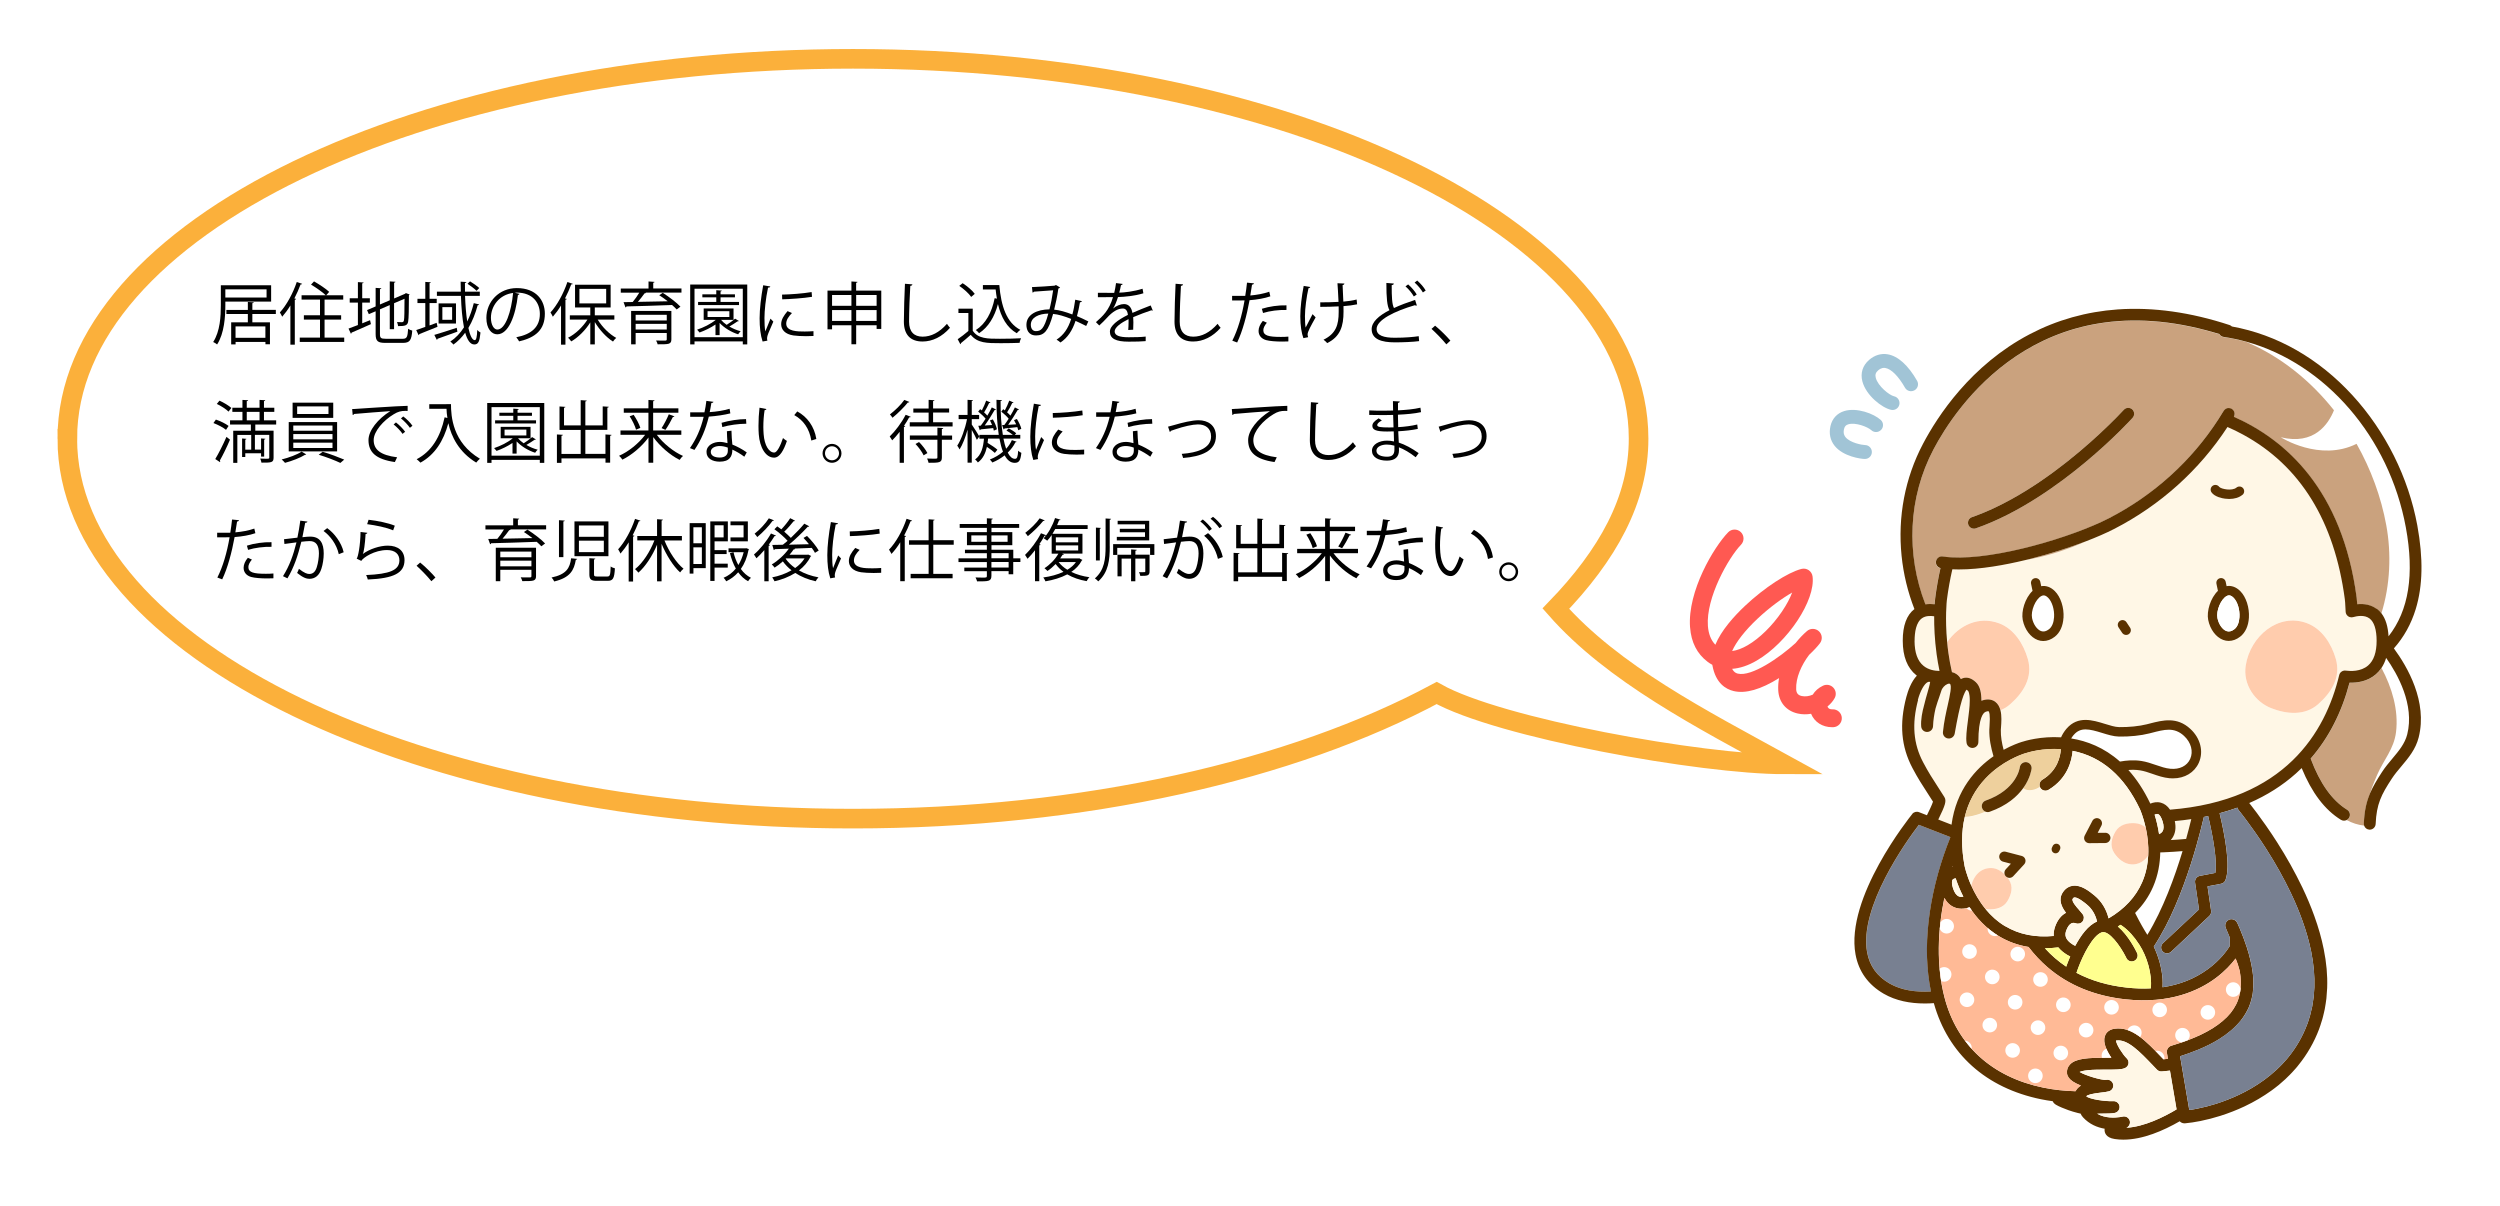 <?xml version="1.0" encoding="UTF-8"?>
<svg id="_レイヤー_1" data-name="レイヤー 1" xmlns="http://www.w3.org/2000/svg" xmlns:xlink="http://www.w3.org/1999/xlink" viewBox="0 0 510 246">
  <defs>
    <pattern id="Unnamed_Pattern_2" data-name="Unnamed Pattern 2" x="0" y="0" width="30" height="30" patternTransform="translate(-18639.42 3899.64) rotate(-138) scale(1.44)" patternUnits="userSpaceOnUse" viewBox="0 0 30 30">
      <g>
        <rect width="30" height="30" style="fill: none; stroke-width: 0px;"/>
        <circle cx="15" cy="15" r="6.44" style="fill: #fff; stroke-width: 0px;"/>
      </g>
    </pattern>
    <clipPath id="clippath">
      <path d="m398.78,185.13c.48.18.95.25,1.39.25.63,0,1.2-.14,1.63-.29,1.41,2.15,3.36,4.32,6.02,5.91,1.83,1.1,3.84,1.83,6.01,2.18,1.18,1.54,2.48,2.93,3.91,4.16,4.24,3.64,9.57,5.83,15.84,6.52,9.09,1,15.04-1.8,18.43-4.32,1.89-1.41,3.22-2.88,4.07-4.01.29.7.59,1.56.84,2.56.03.17.05.33.07.5.01.09.02.19.04.29.01.1.03.2.04.3l.04.6s0,.01,0,.02l.02.29s0,.07,0,.1c0,.05,0,.1,0,.14,0,.2,0,.4,0,.6,0,.08,0,.15-.02.23,0,.1-.02.21-.02.31v.27s-.02.03-.02.04c0,.05-.02.1-.02.15-.03.17-.05.35-.07.52-.04.17-.08.34-.12.52-.01.05-.02.1-.03.15v.03s-.09.27-.09.27c0,0,0,.02,0,.03l-.13.43c-.07.18-.14.36-.2.53l-.03.06c-.07.14-.13.27-.19.41-.31.61-.69,1.2-1.12,1.75-.9,1.11-2.18,2.2-3.7,3.15-3.04,1.89-6.54,2.97-8.42,3.55-.62.19-1,.81-.89,1.45l.21,1.22-.9.09c-.11-.11-.22-.23-.33-.34-3.28-3.42-6.11-6.37-9.62-5.9-1.39.19-1.87,1.05-2.03,1.55-.43,1.34.44,3.08,1.33,4.38-.36,0-.72,0-1.05,0-3.6,0-6.25.09-7.43,1.42-.44.49-.64,1.11-.56,1.78.07.62.46,1.15,1.19,1.65.41.27.99.56,1.65.83-.47.28-.86.66-1.1,1.15-2.23-.06-4.43-.3-6.55-.73-10.5-2.15-17.66-8.69-20.18-18.42-1.69-6.51-1.4-13.62-.03-20.3.53.97,1.24,1.63,2.14,1.97Z" style="fill: none; stroke-width: 0px;"/>
    </clipPath>
  </defs>
  <path d="m13.73,89.5c0,42.8,71.76,77.5,160.27,77.5,47.26,0,89.75-9.89,119.08-25.63,12.76,7.18,54.12,14.56,70.92,14.56-16.8-9.23-34.9-18.45-46.61-31.77,10.56-10.92,16.88-22.2,16.88-34.66,0-42.8-71.76-77.5-160.27-77.5-88.52,0-160.27,34.7-160.27,77.5Z" style="fill: #fff; stroke: #fbb03b; stroke-miterlimit: 10; stroke-width: 4px;"/>
  <g>
    <path d="m55.3,61.53h-9.33v.73c0,2.35-.21,5.73-1.68,8.01-.17-.17-.58-.4-.8-.5,1.42-2.2,1.56-5.27,1.56-7.51v-4.07h10.26v3.34Zm-.92-2.5h-8.41v1.66h8.41v-1.66Zm1.89,5.03h-4.79v1.7h3.59v4.47h-.92v-.48h-6.09v.51h-.9v-4.5h3.4v-1.7h-4.38v-.84h4.38v-1.62l1.2.07c-.01.1-.08.17-.28.19v1.35h4.79v.84Zm-2.13,4.85v-2.32h-6.09v2.32h6.09Z" style="stroke-width: 0px;"/>
    <path d="m59.25,62.3c-.52.87-1.1,1.64-1.68,2.31-.1-.22-.33-.65-.48-.87,1.33-1.44,2.65-3.83,3.45-6.21l1.1.37c-.05.1-.15.14-.32.12-.36.97-.79,1.93-1.27,2.86l.37.1c-.03.08-.1.15-.28.17v9.16h-.9v-8Zm6.97,6.57h4v.88h-9.07v-.88h4.13v-3.67h-3.29v-.88h3.29v-3.2h-3.76v-.88h4.94c-.65-.64-1.98-1.57-3.01-2.18l.61-.66c1.06.61,2.43,1.5,3.09,2.14l-.61.7h3.48v.88h-3.81v3.2h3.38v.88h-3.38v3.67Z" style="stroke-width: 0px;"/>
    <path d="m73.89,65.96l1.6-.64.18.8c-1.44.66-2.97,1.31-3.94,1.73,0,.11-.06.19-.15.23l-.48-1.05c.53-.18,1.19-.44,1.91-.72v-4.58h-1.67v-.88h1.67v-3.3l1.16.08c-.01.1-.1.15-.28.18v3.04h1.56v.88h-1.56v4.23Zm3.62,2.21c0,.76.18.94,1.15.94h3.52c.83,0,.97-.39,1.08-2.04.22.17.58.32.84.37-.15,1.91-.46,2.51-1.91,2.51h-3.56c-1.56,0-2-.35-2-1.8v-4.65l-1.39.59-.36-.83,1.75-.75v-3.78l1.16.08c-.01.1-.1.17-.28.19v3.12l2-.86v-3.85l1.15.07c-.01.1-.08.17-.26.19v3.22l2.21-.95.19-.15.76.28c-.01.06-.07.11-.14.15,0,2.62-.04,4.81-.15,5.33-.12.84-.59.98-2.06.98-.04-.26-.11-.61-.22-.83.34.03.83.03.98.03.22,0,.37-.07.44-.4.08-.35.11-2.06.11-4.38l-2.13.91v5.3h-.88v-4.92l-2,.86v5.05Z" style="stroke-width: 0px;"/>
    <path d="m89.08,65.86l.17.81c-1.37.57-2.79,1.13-3.71,1.49,0,.11-.07.19-.15.22l-.48-1.05c.51-.17,1.15-.39,1.85-.64v-4.86h-1.6v-.88h1.6v-3.44l1.13.08c-.01.08-.08.15-.26.18v3.18h1.46v.88h-1.46v4.56l1.46-.54Zm-.48,2.46c1.13-.32,2.89-.9,4.57-1.45l.14.79c-1.48.55-3.04,1.1-4.05,1.45,0,.11-.07.18-.15.22l-.51-1.01Zm6.27-7.97c.07,1.93.21,3.74.44,5.23.57-1.12,1.01-2.39,1.34-3.74l1.09.26c-.04.11-.14.17-.3.17-.46,1.71-1.08,3.27-1.89,4.63.33,1.53.77,2.49,1.31,2.49.29,0,.44-.62.5-2.08.17.21.46.43.66.52-.18,1.85-.44,2.44-1.27,2.44s-1.42-.91-1.85-2.4c-.69.95-1.49,1.77-2.4,2.42-.12-.18-.43-.46-.63-.61,1.09-.72,2.02-1.71,2.78-2.9-.34-1.75-.54-4-.62-6.42h-4.9v-.86h4.88c-.03-.68-.04-1.35-.04-2.04l1.17.07c-.01.11-.1.18-.29.19,0,.59,0,1.19.01,1.78h3.02v.86h-3Zm-5.4,1.55h3.55v4.1h-3.55v-4.1Zm2.76,3.34v-2.58h-1.99v2.58h1.99Zm3.66-7.84c.66.39,1.46.97,1.88,1.35l-.55.58c-.4-.4-1.2-1.02-1.85-1.44l.52-.5Z" style="stroke-width: 0px;"/>
    <path d="m106,59.94c-.05.12-.17.22-.34.22-.5,4.29-1.93,8.04-4.23,8.04-1.16,0-2.21-1.16-2.21-3.34,0-3.31,2.58-6.09,6.21-6.09,3.99,0,5.72,2.53,5.72,5.22,0,3.29-1.91,4.87-5.25,5.65-.12-.22-.36-.59-.58-.84,3.18-.61,4.81-2.15,4.81-4.76,0-2.28-1.46-4.35-4.7-4.35-.14,0-.29.01-.42.03l.98.23Zm-1.33-.18c-2.79.35-4.52,2.65-4.52,5.07,0,1.48.63,2.4,1.3,2.4,1.67,0,2.87-3.69,3.22-7.47Z" style="stroke-width: 0px;"/>
    <path d="m114.46,62.3c-.52.87-1.1,1.64-1.68,2.31-.1-.22-.33-.65-.48-.87,1.33-1.44,2.65-3.83,3.45-6.21l1.1.37c-.05.1-.15.14-.32.12-.36.97-.79,1.93-1.27,2.86l.37.1c-.03.08-.1.15-.28.17v9.16h-.9v-8Zm10.87,2.9h-3.4c.91,1.52,2.4,2.98,3.78,3.73-.22.18-.51.51-.66.75-1.34-.84-2.76-2.38-3.71-3.98v4.56h-.92v-4.49c-.99,1.6-2.49,3.08-3.89,3.88-.15-.23-.44-.57-.65-.75,1.46-.72,3.01-2.18,3.96-3.7h-3.59v-.87h4.17v-1.6h-3.11v-4.64h7.26v4.64h-3.23v1.6h3.99v.87Zm-7.13-6.27v2.96h5.46v-2.96h-5.46Z" style="stroke-width: 0px;"/>
    <path d="m139.02,58.85v.84h-7.36l.12.04c-.06.08-.15.12-.3.12-.35.5-.86,1.16-1.35,1.73,1.84-.03,3.98-.07,6.09-.12-.57-.44-1.17-.88-1.74-1.24l.73-.48c1.26.8,2.83,1.99,3.6,2.82l-.77.57c-.24-.28-.57-.58-.94-.91-3.41.12-7.01.25-9.29.29-.03.11-.1.18-.21.21l-.39-1.08,1.86-.03c.46-.55.98-1.28,1.35-1.91h-3.78v-.84h5.66v-1.44l1.22.08c-.01.1-.08.17-.26.18v1.17h5.76Zm-2.06,4.58v5.79c0,.52-.14.76-.55.9-.41.12-1.13.12-2.25.12-.05-.23-.19-.55-.32-.77.43.01.84.01,1.17.01h.72c.22-.01.29-.07.29-.28v-1.27h-6.35v2.32h-.92v-6.82h8.22Zm-.94.79h-6.35v1.15h6.35v-1.15Zm-6.35,3h6.35v-1.15h-6.35v1.15Z" style="stroke-width: 0px;"/>
    <path d="m140.8,58.05h11.64v12.21h-.91v-.61h-9.85v.61h-.88v-12.21Zm.88,10.74h9.85v-9.89h-9.85v9.89Zm5.41-3.54c.3.36.69.7,1.15,1.02.59-.37,1.31-.9,1.73-1.26l.76.47c-.04.06-.14.08-.28.08-.43.3-1.08.72-1.66,1.05.72.43,1.52.76,2.31.97-.18.14-.4.43-.52.62-1.38-.43-2.83-1.3-3.78-2.32v2.49h-.84v-2.17c-.97.66-2.15,1.23-3.25,1.63-.11-.15-.36-.44-.5-.58,1.3-.43,2.78-1.15,3.8-2h-2.46v-2.33h6.09v2.33h-2.54Zm3.67-3.66v.64h-8.35v-.64h3.71v-.93h-2.84v-.62h2.84v-.84l1.13.08c-.01.08-.08.15-.26.18v.58h2.94v.62h-2.94v.93h3.77Zm-6.42,1.89v1.19h4.45v-1.19h-4.45Z" style="stroke-width: 0px;"/>
    <path d="m157.14,58.45c-.04.15-.18.23-.46.22-.48,2.25-.73,4.72-.73,6.21,0,1.04.04,2.08.18,2.73.26-.68.86-2.13,1.05-2.61l.58.61c-.57,1.4-.98,2.18-1.17,2.8-.07.23-.11.46-.11.65,0,.15.03.29.07.43l-.98.18c-.44-1.31-.61-2.91-.61-4.75s.29-4.34.73-6.73l1.45.25Zm8.8,10.09c-.5.03-1.01.04-1.52.04-.98,0-1.91-.06-2.57-.15-1.7-.25-2.49-1.19-2.49-2.29,0-.95.52-1.75,1.3-2.67l.9.39c-.69.72-1.17,1.38-1.17,2.17,0,1.6,2.35,1.6,3.78,1.6.58,0,1.2-.03,1.78-.07v.98Zm-6.39-8.44c1.78-.04,4.18-.21,6.02-.52l.08.97c-1.71.29-4.49.47-6.08.51l-.03-.95Z" style="stroke-width: 0px;"/>
    <path d="m174.66,59.28h5.12v7.82h-.95v-.75h-4.17v3.88h-.97v-3.88h-3.95v.83h-.93v-7.9h4.88v-1.86l1.24.08c-.01.1-.1.17-.28.19v1.59Zm-.97.9h-3.95v2.2h3.95v-2.2Zm-3.95,5.29h3.95v-2.22h-3.95v2.22Zm9.09-5.29h-4.17v2.2h4.17v-2.2Zm-4.17,5.29h4.17v-2.22h-4.17v2.22Z" style="stroke-width: 0px;"/>
    <path d="m186.13,58.02c-.03.17-.15.26-.43.3-.11,1.6-.25,5.26-.25,7.31s1.02,3.05,2.76,3.05,3.4-.84,4.97-2.62c.14.22.46.66.62.81-1.62,1.84-3.58,2.8-5.61,2.8-2.51,0-3.8-1.45-3.8-4.06,0-1.74.12-6.02.22-7.72l1.5.12Z" style="stroke-width: 0px;"/>
    <path d="m198.44,62.95v4.52c1.08,1.64,3.05,1.64,5.54,1.64,1.49,0,3.25-.04,4.32-.11-.11.22-.28.66-.3.94-.95.04-2.47.07-3.84.07-2.84,0-4.74,0-6.13-1.71-.68.61-1.41,1.23-2,1.7.01.12-.03.18-.12.22l-.54-1.02c.66-.44,1.48-1.08,2.18-1.68v-3.67h-2.03v-.88h2.93Zm-2.06-5.18c.92.59,1.99,1.5,2.47,2.18l-.73.62c-.46-.69-1.51-1.63-2.43-2.25l.69-.55Zm4.12.39h3.36c.37,4.35,1.5,7.68,4.29,9.13-.22.15-.55.47-.73.69-2.03-1.16-3.19-3.25-3.84-5.95-.69,2.61-1.95,4.7-3.85,5.95-.14-.19-.44-.5-.66-.65,2-1.26,3.26-3.58,3.84-6.5l.46.1c-.11-.61-.19-1.23-.26-1.88h-2.6v-.88Z" style="stroke-width: 0px;"/>
    <path d="m220.71,61.42c-.04.15-.19.25-.4.25-.15.95-.37,1.96-.61,2.82.75.32,1.53.68,2.32,1.08l-.44.93c-.75-.37-1.46-.73-2.17-1.04-.66,1.99-1.62,3.44-3.08,4.41-.19-.19-.54-.43-.79-.58,1.45-.95,2.35-2.25,2.98-4.23-1.39-.55-2.67-.94-3.69-1.02-.95,3.48-1.81,4.39-3.47,4.39s-1.97-1.33-1.97-2.17c0-2.14,2.22-3.13,4.7-3.15.29-1.1.55-2.46.75-3.89-.65.06-2.86.21-3.91.28-.05.1-.17.17-.29.19l-.12-1.12c1.19-.04,3.76-.21,4.58-.29.15-.01.21-.08.3-.15l.86.51c-.07.11-.18.17-.35.22-.22,1.53-.55,3.12-.86,4.31,1.06.08,2.33.46,3.71.98.24-.83.44-1.89.59-3.01l1.34.29Zm-6.84,2.55c-1.99.03-3.58.81-3.58,2.28,0,.77.37,1.3,1.02,1.3,1.01,0,1.67-.35,2.55-3.58Z" style="stroke-width: 0px;"/>
    <path d="m235.19,63.34s-.06.03-.08.03c-.08,0-.15-.04-.21-.08-1.05.35-2.58.91-3.73,1.41.03.32.04.68.04,1.08,0,.44-.01.94-.04,1.48l-1.01.06c.04-.5.07-1.13.07-1.67,0-.21,0-.4-.01-.55-1.56.76-2.83,1.69-2.83,2.51s.95,1.19,2.86,1.19c1.34,0,2.58-.03,3.47-.14v.93c-.8.08-2.04.11-3.47.11-2.65,0-3.83-.64-3.83-2.04,0-1.21,1.6-2.39,3.67-3.42-.08-.87-.47-1.3-1.02-1.3-1.01,0-2.06.57-3.3,1.95-.39.43-.92.97-1.52,1.51l-.68-.68c1.38-1.22,2.68-2.38,3.48-5.1h-.77s-2.31.01-2.31.01v-.9c.84.01,1.82.01,2.39.01h.94c.15-.65.28-1.24.37-1.99l1.35.17c-.03.14-.14.22-.34.25-.1.55-.22,1.04-.35,1.53.94-.01,2.96-.23,4.75-.8l.17.93c-1.73.54-3.81.73-5.18.77-.33,1.04-.68,1.86-1,2.33h.01c.61-.54,1.52-.9,2.22-.9.94,0,1.53.68,1.71,1.8,1.16-.52,2.62-1.09,3.73-1.52l.43,1.05Z" style="stroke-width: 0px;"/>
    <path d="m241.34,58.02c-.03.17-.15.26-.43.3-.11,1.6-.25,5.26-.25,7.31s1.02,3.05,2.76,3.05,3.4-.84,4.97-2.62c.14.22.46.66.62.81-1.62,1.84-3.58,2.8-5.61,2.8-2.51,0-3.8-1.45-3.8-4.06,0-1.74.12-6.02.22-7.72l1.5.12Z" style="stroke-width: 0px;"/>
    <path d="m259.15,60.45c-1.17.41-2.73.68-4.24.79-.58,3.16-1.42,6.31-2.53,8.63l-.99-.37c1.13-2.22,1.96-5.08,2.5-8.22-.28.01-2.13.03-2.54.01v-.94c.21.01.5.01.82.01.12,0,1.5,0,1.86-.01.14-.88.28-1.85.36-2.69l1.42.14c-.01.15-.21.26-.4.28-.08.61-.22,1.35-.35,2.2,1.35-.12,2.72-.36,3.87-.77l.22.95Zm3.67,9.2c-.41.01-.84.03-1.27.03-1.3,0-2.53-.1-3.27-.3-.98-.28-1.55-.99-1.53-1.91.01-.61.28-1.3.86-2l.83.36c-.48.57-.72,1.1-.72,1.53,0,1.09,1.05,1.37,3.56,1.37.51,0,1.04-.01,1.55-.06v.98Zm-5.39-6.66c1.42-.46,3.38-.75,5.01-.7v.94c-1.56-.04-3.37.18-4.78.62l-.24-.86Z" style="stroke-width: 0px;"/>
    <path d="m267.29,58.55c-.03.12-.15.22-.36.25-.4,1.74-.72,4.16-.72,5.7,0,.95.04,1.77.14,2.32.3-.62.98-1.93,1.41-2.73l.63.65c-1.01,1.8-1.64,2.94-1.64,3.48,0,.17.04.35.11.57l-.97.19c-.36-.99-.63-2.51-.63-4.45,0-1.77.29-4.14.69-6.2l1.34.22Zm2.04,3.13c1.1,0,2.73-.03,3.73-.1-.08-1.6-.18-3.51-.22-3.8l1.42.06c-.01.15-.15.28-.37.32.03.76.1,2.17.15,3.37.94-.08,1.95-.22,2.71-.43l.1.98c-.77.17-1.75.3-2.78.37,0,.08.01.3.01,1.12,0,2.98-.66,5.1-3.33,6.42-.11-.15-.51-.52-.75-.69,2.55-1.24,3.09-3.05,3.09-5.65v-1.15c-.94.06-2.53.1-3.76.1v-.93Z" style="stroke-width: 0px;"/>
    <path d="m289.03,62.33s-.07.01-.11.01c-.1,0-.21-.03-.29-.08-4.1,1.2-7.82,3.01-7.8,4.86,0,1.33,1.46,1.78,3.7,1.78s3.92-.17,4.89-.32l.08,1.01c-1.27.17-3.33.25-4.94.25-2.73,0-4.72-.63-4.74-2.67-.01-1.48,1.46-2.78,3.63-3.89-.47-.84-.63-2.44-.63-5.56l1.52.12c-.01.18-.15.29-.43.33-.01,2.42.07,3.92.46,4.67,1.3-.61,2.79-1.16,4.31-1.66l.36,1.15Zm-1.77-4.31c.72.62,1.38,1.41,1.75,2.06l-.59.4c-.36-.64-.99-1.45-1.7-2.06l.54-.4Zm1.85-.79c.72.64,1.34,1.35,1.73,2.04l-.57.39c-.39-.66-1.01-1.42-1.69-2.02l.53-.41Z" style="stroke-width: 0px;"/>
    <path d="m292.76,66.44c1.02.81,2.38,2.18,3.12,3.05l-.83.76c-.69-.88-2.1-2.33-3.02-3.16l.73-.65Z" style="stroke-width: 0px;"/>
    <path d="m44.03,85.59c.9.3,2.02.84,2.6,1.3l-.52.8c-.55-.47-1.66-1.05-2.57-1.39l.5-.7Zm-.12,8.06c.66-1.09,1.6-2.94,2.29-4.53l.72.57c-.62,1.46-1.46,3.19-2.07,4.25.06.07.07.14.07.19s-.01.11-.04.15l-.97-.64Zm.86-11.92c.86.39,1.91,1.01,2.43,1.49l-.58.75c-.48-.5-1.52-1.16-2.39-1.57l.54-.66Zm11.56,4.87h-4.25v1.26h3.73v5.48c0,1.04-.43,1.04-2.47,1.04-.04-.23-.15-.58-.25-.83.43.01.83.03,1.13.03.64,0,.71,0,.71-.23v-4.64h-2.93v3.01h1.26v-2.28l.88.07c-.01.08-.08.14-.25.17v3.47h-.63v-.68h-3.22v.76h-.65v-3.78l.88.07c-.01.08-.07.14-.23.17v2.04h1.21v-3.01h-2.83v5.7h-.84v-6.55h3.6v-1.26h-4.25v-.86h2.53v-1.73h-2.06v-.84h2.06v-1.6l1.16.07c-.01.1-.08.17-.28.19v1.34h2.61v-1.6l1.16.07c-.01.1-.08.17-.26.19v1.34h2.11v.84h-2.11v1.73h2.49v.86Zm-5.99-2.58v1.73h2.61v-1.73h-2.61Z" style="stroke-width: 0px;"/>
    <path d="m62.49,92.69c-.05.06-.15.08-.28.1-.9.58-2.67,1.26-4.07,1.63-.15-.19-.46-.51-.68-.69,1.44-.35,3.22-1.01,4.07-1.6l.95.57Zm-3.59-6.59h9.87v5.99h-9.87v-5.99Zm.79-3.96h8.29v3.11h-8.29v-3.11Zm.14,4.67v1.06h8v-1.06h-8Zm0,1.74v1.08h8v-1.08h-8Zm0,1.75v1.09h8v-1.09h-8Zm.79-7.39v1.55h6.39v-1.55h-6.39Zm8.82,11.53c-1.04-.5-2.93-1.23-4.42-1.67l.81-.61c1.44.43,3.31,1.13,4.39,1.6l-.79.68Z" style="stroke-width: 0px;"/>
    <path d="m71.82,83.45c1.04-.04,9.54-.65,11.34-.66v1.04c-.17-.01-.33-.01-.5-.01-.8,0-1.48.14-2.36.7-2.07,1.24-4.07,3.47-4.07,5.25,0,1.93,1.35,3.08,4.78,3.52l-.46.97c-3.92-.57-5.38-2.03-5.38-4.49,0-1.95,1.92-4.31,4.45-5.9-1.52.11-5.59.41-7.37.58-.04.11-.19.21-.3.22l-.11-1.21Zm8.95,2.72c.66.5,1.45,1.31,1.88,1.91l-.53.43c-.39-.61-1.23-1.46-1.82-1.92l.47-.41Zm1.49-1.22c.68.5,1.48,1.3,1.88,1.91l-.52.41c-.37-.55-1.17-1.41-1.82-1.91l.47-.41Z" style="stroke-width: 0px;"/>
    <path d="m91.06,82.44h.94c0,2.47.32,7.83,5.9,11.14-.21.17-.58.55-.75.79-3.59-2.18-5.08-5.34-5.69-8.04-.99,3.69-2.79,6.45-5.69,8.05-.18-.19-.54-.54-.77-.7,3.05-1.59,4.83-4.53,5.7-8.55l.57.14c-.11-.69-.17-1.33-.18-1.88h-3.52v-.94h3.49Z" style="stroke-width: 0px;"/>
    <path d="m99.39,82.21h11.64v12.21h-.91v-.61h-9.85v.61h-.88v-12.21Zm.88,10.74h9.85v-9.89h-9.85v9.89Zm5.41-3.54c.3.36.69.7,1.15,1.02.59-.37,1.31-.9,1.73-1.26l.76.47c-.04.06-.14.08-.28.08-.43.3-1.08.72-1.66,1.05.72.43,1.52.76,2.31.97-.18.14-.4.43-.52.62-1.38-.43-2.83-1.3-3.78-2.32v2.49h-.84v-2.17c-.97.66-2.15,1.23-3.25,1.63-.11-.15-.36-.44-.5-.58,1.3-.43,2.78-1.15,3.8-2h-2.46v-2.33h6.09v2.33h-2.54Zm3.67-3.66v.63h-8.35v-.63h3.71v-.93h-2.84v-.62h2.84v-.84l1.13.08c-.01.08-.08.15-.26.18v.58h2.94v.62h-2.94v.93h3.77Zm-6.42,1.89v1.19h4.45v-1.19h-4.45Z" style="stroke-width: 0px;"/>
    <path d="m123.52,88.63l1.23.08c-.01.1-.08.17-.28.18v5.5h-.95v-.87h-8.98v.91h-.93v-5.8l1.22.07c-.01.11-.1.18-.29.19v3.71h3.92v-4.9h-4.32v-4.78l1.21.08c-.01.08-.1.15-.29.18v3.6h3.4v-5.15l1.23.08c-.01.1-.1.17-.28.19v4.88h3.54v-3.88l1.23.08c-.01.1-.08.17-.28.19v4.52h-4.49v4.9h4.1v-3.98Z" style="stroke-width: 0px;"/>
    <path d="m139.02,88.7h-5.03c1.3,1.75,3.42,3.47,5.34,4.31-.22.18-.53.55-.68.81-1.92-.95-4-2.75-5.39-4.65v5.23h-.97v-5.15c-1.38,1.88-3.42,3.58-5.32,4.52-.15-.23-.44-.59-.68-.79,1.92-.83,4.02-2.53,5.32-4.28h-5.03v-.88h5.7v-3.62h-5.03v-.9h5.03v-1.71l1.24.08c-.01.1-.08.17-.28.19v1.44h5.15v.9h-5.15v3.62h5.75v.88Zm-9.27-1.06c-.19-.73-.75-1.88-1.3-2.72l.81-.3c.57.83,1.16,1.93,1.37,2.67l-.88.36Zm7.84-2.69c-.05.08-.15.12-.32.12-.37.77-1.01,1.89-1.52,2.62,0-.01-.79-.35-.79-.35.5-.75,1.13-1.97,1.48-2.83l1.15.43Z" style="stroke-width: 0px;"/>
    <path d="m145.55,81.98c-.04.11-.18.22-.43.23-.1.61-.22,1.33-.34,1.86,1.35-.08,2.86-.32,4.06-.68l.15.94c-1.29.32-2.8.54-4.39.66-.66,2.65-1.57,4.81-2.93,6.79l-.92-.37c1.26-1.81,2.21-3.88,2.8-6.39h-2.75v-.9h1.64c.43,0,.87-.01,1.27-.01.17-.73.29-1.52.39-2.33l1.45.19Zm3.67,5.88c.01,1.12.1,1.88.18,2.83.88.35,2.03.94,2.94,1.6l-.5.88c-.76-.58-1.7-1.12-2.44-1.45,0,1.38-.55,2.46-2.58,2.46-1.53,0-2.71-.69-2.69-1.99,0-1.38,1.45-2.04,2.72-2.04.5,0,1.01.1,1.56.25-.06-.88-.12-1.78-.12-2.43l.94-.11Zm-.76,3.45c-.57-.22-1.15-.32-1.64-.32-.83,0-1.81.33-1.82,1.19,0,.79.77,1.16,1.85,1.16.99,0,1.63-.48,1.63-1.39,0-.22,0-.43-.01-.64Zm3.78-4.87c-1.56.01-3.45.26-4.89.68l-.15-.87c1.57-.46,3.48-.75,4.99-.75l.06.94Z" style="stroke-width: 0px;"/>
    <path d="m156.35,83.45c-.03.12-.18.21-.37.22-.17,1.04-.26,2.28-.26,3.44,0,.51.03,1.01.06,1.45.17,2.35,1.12,3.77,2.18,3.76.55,0,1.27-1.41,1.77-2.96.19.19.57.46.8.59-.63,1.86-1.44,3.38-2.58,3.41-1.75.03-2.97-2.1-3.16-4.75-.04-.52-.06-1.1-.06-1.73,0-1.22.07-2.54.21-3.71l1.42.28Zm9.16,6.42c-.39-2.42-1.62-4.16-3.48-5.19l.61-.75c2.02,1.08,3.49,3.07,3.89,5.62l-1.02.32Z" style="stroke-width: 0px;"/>
    <path d="m171.66,92.48c0,1.06-.87,1.93-1.93,1.93s-1.93-.87-1.93-1.93.87-1.93,1.93-1.93,1.93.9,1.93,1.93Zm-.5,0c0-.8-.63-1.44-1.44-1.44s-1.42.64-1.42,1.44.64,1.42,1.42,1.42c.83,0,1.44-.66,1.44-1.42Z" style="stroke-width: 0px;"/>
    <path d="m183.53,88.09c-.5.65-1.02,1.24-1.52,1.74-.1-.19-.36-.59-.51-.79,1.1-1.05,2.42-2.78,3.25-4.42l1.04.4c-.06.11-.19.14-.32.12-.3.57-.66,1.15-1.05,1.71l.26.08c-.03.08-.11.15-.28.17v7.31h-.87v-6.32Zm1.97-6.09c-.06.12-.19.12-.3.11-.75.95-2.06,2.24-3.13,3.11-.11-.18-.36-.51-.53-.68,1.02-.77,2.28-1.99,2.94-2.96l1.02.41Zm4.85,4.14h3.98v.86h-8.74v-.86h3.85v-1.97h-3.12v-.83h3.12v-1.77l1.19.08c-.01.1-.1.17-.28.18v1.5h3.27v.83h-3.27v1.97Zm2.07,1.19c-.01.1-.08.17-.28.18v1.34h2.09v.86h-2.09v3.6c0,1.08-.52,1.1-2.71,1.1-.06-.25-.18-.62-.3-.87.5.01.95.03,1.3.03.73,0,.8,0,.8-.28v-3.59h-5.62v-.86h5.62v-1.59l1.19.07Zm-4,5.56c-.29-.65-.99-1.62-1.66-2.32l.72-.4c.68.68,1.41,1.62,1.71,2.26l-.77.46Z" style="stroke-width: 0px;"/>
    <path d="m198.25,86.62c.36.51,1.33,2.04,1.53,2.42l-.5.69c-.18-.44-.65-1.34-1.04-2.03v6.68h-.86v-6.73c-.44,1.57-1.02,3.09-1.63,4.03-.11-.23-.33-.58-.47-.77.8-1.19,1.62-3.47,1.99-5.41h-1.71v-.86h1.82v-3.08l1.12.08c-.01.08-.08.15-.26.18v2.82h1.5v.86h-1.5v1.12Zm6.46,2.89c.15.77.33,1.46.54,2.04.5-.54.9-1.13,1.17-1.77l.97.33c-.03.08-.11.12-.25.12-.37.76-.9,1.46-1.56,2.1.41.81.9,1.27,1.48,1.27.41,0,.57-.35.65-1.66.18.19.46.37.65.44-.17,1.57-.47,2.04-1.37,2.04-.86-.01-1.52-.57-2.04-1.53-.73.57-1.57,1.08-2.51,1.46-.11-.17-.35-.46-.51-.61,1.02-.4,1.93-.94,2.68-1.59-.29-.73-.53-1.64-.72-2.67h-2.32c-.03.29-.06.58-.1.87.72.43,1.56.99,2,1.39l-.52.65c-.36-.35-.99-.81-1.62-1.23-.28,1.24-.77,2.4-1.84,3.18-.12-.19-.37-.47-.57-.61,1.28-.91,1.67-2.54,1.81-4.25h-.94v-.77h3.96c-.32-2.06-.46-4.52-.47-7.15l1.12.07c-.01.1-.08.17-.28.19-.01,2.55.14,4.94.46,6.89h2.04c-.36-.29-.86-.64-1.3-.87l.46-.46c.54.28,1.2.69,1.53,1.01l-.29.32h1.12v.77h-3.44Zm-5.11-2.65l.48-.03c.32-.4.65-.9.98-1.42-.36-.46-.98-1.02-1.51-1.44l.4-.5c.11.08.22.17.35.25.32-.61.69-1.42.88-2l.88.39c-.04.08-.14.11-.28.11-.25.54-.66,1.34-1.02,1.91.25.22.48.46.66.66.35-.59.68-1.19.91-1.68l.86.43c-.04.07-.15.11-.29.11-.51.91-1.31,2.18-2.02,3.15l1.5-.1c-.12-.32-.28-.65-.43-.93l.59-.22c.39.64.73,1.48.83,2.02l-.63.28c-.03-.15-.07-.33-.12-.52-1,.11-1.92.21-2.57.26-.01.1-.08.15-.17.18l-.3-.9Zm5.29-.17c.28-.36.58-.81.88-1.28-.36-.46-.98-1.02-1.51-1.44l.4-.5.33.25c.33-.61.7-1.42.9-2l.88.39c-.04.08-.14.11-.28.11-.25.54-.66,1.33-1.04,1.89.26.23.5.47.68.68.36-.59.68-1.19.91-1.68l.84.43c-.03.07-.14.11-.28.11-.5.87-1.26,2.08-1.93,3.01.51-.03,1.05-.06,1.63-.1-.14-.3-.29-.59-.44-.86l.59-.23c.39.64.79,1.46.9,2l-.62.3c-.04-.18-.11-.4-.19-.64-1.01.12-1.97.22-2.62.28-.01.11-.1.17-.19.18l-.3-.87.46-.03Z" style="stroke-width: 0px;"/>
    <path d="m212.36,82.61c-.04.15-.18.23-.46.22-.48,2.25-.73,4.72-.73,6.21,0,1.04.04,2.09.18,2.73.26-.68.86-2.13,1.05-2.61l.58.61c-.57,1.4-.98,2.18-1.17,2.8-.07.23-.11.46-.11.65,0,.15.03.29.07.43l-.98.18c-.44-1.31-.61-2.91-.61-4.75s.29-4.34.73-6.73l1.45.25Zm8.8,10.09c-.5.03-1.01.04-1.52.04-.98,0-1.91-.06-2.57-.15-1.7-.25-2.49-1.19-2.49-2.29,0-.95.52-1.75,1.3-2.67l.9.39c-.69.72-1.17,1.38-1.17,2.17,0,1.6,2.35,1.6,3.78,1.6.58,0,1.2-.03,1.78-.07v.98Zm-6.39-8.44c1.78-.04,4.18-.21,6.02-.52l.08.97c-1.71.29-4.49.47-6.08.51l-.03-.95Z" style="stroke-width: 0px;"/>
    <path d="m228.37,81.98c-.04.11-.18.22-.43.23-.1.61-.22,1.33-.34,1.86,1.35-.08,2.86-.32,4.06-.68l.15.94c-1.29.32-2.8.54-4.39.66-.66,2.65-1.57,4.81-2.93,6.79l-.92-.37c1.26-1.81,2.21-3.88,2.8-6.39h-2.75v-.9h1.64c.43,0,.87-.01,1.27-.01.17-.73.29-1.52.39-2.33l1.45.19Zm3.67,5.88c.01,1.12.1,1.88.18,2.83.88.35,2.03.94,2.94,1.6l-.5.88c-.76-.58-1.7-1.12-2.44-1.45,0,1.38-.55,2.46-2.58,2.46-1.53,0-2.71-.69-2.69-1.99,0-1.38,1.45-2.04,2.72-2.04.5,0,1.01.1,1.56.25-.06-.88-.12-1.78-.12-2.43l.94-.11Zm-.76,3.45c-.57-.22-1.15-.32-1.64-.32-.83,0-1.81.33-1.82,1.19,0,.79.77,1.16,1.85,1.16.99,0,1.63-.48,1.63-1.39,0-.22,0-.43-.01-.64Zm3.78-4.87c-1.56.01-3.45.26-4.89.68l-.15-.87c1.57-.46,3.48-.75,4.99-.75l.06.94Z" style="stroke-width: 0px;"/>
    <path d="m238.28,87.04c.25-.06.76-.19,1.23-.33,1.71-.51,3.71-.98,5-.98,1.86,0,3.54.99,3.54,3.25,0,3.04-3.01,4.16-6.7,4.45-.06-.21-.19-.68-.28-.84,3.25-.23,5.99-1.17,5.99-3.55,0-1.73-1.23-2.47-2.69-2.46-1.1.01-2.89.41-4.63,1.01-.32.11-.66.23-.88.3-.03.11-.12.21-.22.23l-.36-1.08Z" style="stroke-width: 0px;"/>
    <path d="m251.27,83.45c1.04-.04,9.54-.65,11.34-.66v1.04c-.17-.01-.33-.01-.5-.01-.8,0-1.48.14-2.36.7-2.07,1.24-4.07,3.47-4.07,5.25,0,1.93,1.35,3.08,4.78,3.52l-.46.97c-3.92-.57-5.38-2.03-5.38-4.49,0-1.95,1.92-4.31,4.45-5.9-1.46.1-5.59.41-7.37.58-.04.11-.19.21-.3.22l-.11-1.21Z" style="stroke-width: 0px;"/>
    <path d="m268.95,82.18c-.03.17-.15.26-.43.3-.11,1.6-.25,5.26-.25,7.31s1.02,3.05,2.76,3.05,3.4-.84,4.97-2.62c.14.22.46.66.62.81-1.62,1.84-3.58,2.8-5.61,2.8-2.51,0-3.8-1.45-3.8-4.06,0-1.74.12-6.02.22-7.72l1.5.12Z" style="stroke-width: 0px;"/>
    <path d="m279.34,83.72c.86.06,2,.06,2.94.06.62,0,1.33-.01,1.91-.03-.01-.66-.03-1.44-.03-1.92l1.4.07c-.01.17-.14.25-.37.29-.01.22,0,1.28,0,1.52,1.62-.08,3.22-.22,4.58-.54l.12.91c-1.35.3-2.96.44-4.71.52.01.83.03,1.69.05,2.54,1.34-.08,2.78-.26,3.89-.54l.11.9c-1.16.25-2.61.41-3.99.48l.11,2.31c1.27.41,2.62,1.13,4.06,2.15l-.61.84c-1.24-.98-2.42-1.64-3.42-2.03,0,.22.01.47.01.65-.01,1.31-.8,2.07-2.47,2.07-1.75,0-3.04-.72-3.04-2.02s1.5-2.06,3.05-2.06c.46,0,.94.04,1.45.17-.01-.59-.04-1.31-.06-2.06-.44.01-.94.03-1.34.03-2.36,0-3.02-.37-3.02-1.17,0-.52.4-.95,1.28-1.52l.66.43c-.62.35-.95.65-.95.93,0,.41.65.5,2.4.5.3,0,.62,0,.93-.01l-.08-2.55c-.59.03-1.28.03-1.91.03-.88,0-2.14,0-2.97-.03v-.91Zm5.11,7.19c-.55-.15-1.06-.22-1.55-.22-1.05,0-2.11.43-2.11,1.26s.97,1.22,2.17,1.22c1.09,0,1.5-.48,1.5-1.45v-.8Z" style="stroke-width: 0px;"/>
    <path d="m293.49,87.04c.25-.06.76-.19,1.23-.33,1.71-.51,3.71-.98,5-.98,1.86,0,3.54.99,3.54,3.25,0,3.04-3.01,4.16-6.7,4.45-.06-.21-.19-.68-.28-.84,3.25-.23,5.99-1.17,5.99-3.55,0-1.73-1.23-2.47-2.69-2.46-1.1.01-2.89.41-4.63,1.01-.32.11-.66.23-.88.3-.03.11-.12.21-.22.23l-.36-1.08Z" style="stroke-width: 0px;"/>
    <path d="m52.1,108.77c-1.17.41-2.73.68-4.24.79-.58,3.16-1.42,6.31-2.53,8.63l-.99-.37c1.13-2.22,1.96-5.08,2.5-8.22-.28.01-2.13.03-2.54.01v-.94c.21.01.5.01.82.01.12,0,1.5,0,1.86-.01.14-.88.28-1.85.36-2.69l1.42.14c-.01.15-.21.26-.4.28-.08.61-.22,1.35-.35,2.2,1.35-.12,2.72-.36,3.87-.77l.22.95Zm3.67,9.2c-.41.01-.84.03-1.27.03-1.3,0-2.53-.1-3.27-.3-.98-.28-1.55-.99-1.53-1.91.01-.61.28-1.3.86-2l.83.36c-.48.57-.72,1.1-.72,1.53,0,1.09,1.05,1.37,3.56,1.37.51,0,1.04-.01,1.55-.06v.98Zm-5.39-6.66c1.42-.46,3.38-.75,5.01-.7v.94c-1.56-.04-3.37.18-4.78.62l-.24-.86Z" style="stroke-width: 0px;"/>
    <path d="m62.72,106.4c-.03.17-.19.23-.46.25-.15.77-.4,2.11-.57,2.94.62-.07,1.19-.12,1.53-.12,2.1-.03,2.82,1.37,2.82,3.44,0,1.04-.19,2.26-.47,3.09-.43,1.41-1.31,2.08-2.46,2.08-.57,0-1.31-.23-2.5-1.2.15-.25.26-.55.37-.84,1.1.86,1.68,1.05,2.11,1.05.79,0,1.26-.5,1.53-1.38.29-.86.44-2.13.44-2.83-.01-1.57-.53-2.51-1.91-2.5-.41,0-.98.06-1.68.14-.69,2.82-1.5,5.23-2.83,7.46l-.91-.44c1.34-2.14,2.1-4.28,2.75-6.9-.7.08-1.71.21-2.46.33l-.08-.97c.68-.08,1.81-.21,2.73-.32.21-1.01.43-2.25.59-3.47l1.44.19Zm6.39,6.64c-.44-2.02-1.75-3.73-3.11-4.72l.75-.58c1.46,1.04,2.91,2.94,3.36,4.92l-.99.39Z" style="stroke-width: 0px;"/>
    <path d="m74.94,108.71c-.05.14-.17.21-.36.23-.11,2.04-.37,3.78-.57,4.07h.01c1.35-1.01,3.47-1.7,5.08-1.7,2.13,0,3.45,1.09,3.42,3.02-.04,2.54-2.14,3.67-7.49,3.89-.07-.26-.19-.65-.34-.91,4.82-.21,6.75-.99,6.79-2.97.01-1.33-.91-2.13-2.53-2.13-2.55,0-4.86,1.53-5.25,2.21l-.94-.46c.28-.26.76-2.73.79-5.44l1.37.17Zm.24-2.68c1.88.22,4,.65,5.36,1.21l-.34.95c-1.42-.61-3.48-1.01-5.3-1.26l.29-.91Z" style="stroke-width: 0px;"/>
    <path d="m85.71,114.76c1.02.81,2.38,2.18,3.12,3.05l-.83.76c-.69-.88-2.1-2.33-3.02-3.16l.73-.65Z" style="stroke-width: 0px;"/>
    <path d="m111.41,107.16v.84h-7.36l.12.04c-.06.08-.15.12-.3.12-.35.5-.86,1.16-1.35,1.73,1.84-.03,3.98-.07,6.09-.12-.57-.44-1.17-.88-1.74-1.24l.73-.48c1.26.8,2.83,1.99,3.6,2.82l-.77.57c-.24-.28-.57-.58-.94-.91-3.41.12-7.01.25-9.29.29-.03.11-.1.18-.21.21l-.39-1.08,1.86-.03c.46-.55.98-1.28,1.35-1.91h-3.78v-.84h5.66v-1.44l1.22.08c-.01.1-.08.17-.26.18v1.17h5.76Zm-2.06,4.58v5.79c0,.52-.14.76-.55.9-.41.12-1.13.12-2.25.12-.05-.23-.19-.55-.32-.77.43.01.84.01,1.17.01h.72c.22-.01.29-.07.29-.28v-1.27h-6.35v2.32h-.92v-6.82h8.22Zm-.94.79h-6.35v1.15h6.35v-1.15Zm-6.35,3h6.35v-1.15h-6.35v1.15Z" style="stroke-width: 0px;"/>
    <path d="m117.75,114.01c-.01.1-.12.17-.28.18-.37,2.14-1.15,3.65-4.41,4.43-.1-.23-.35-.62-.54-.81,3.01-.63,3.73-1.91,3.99-3.92l1.23.12Zm-3.71-7.89l1.17.08c-.01.1-.1.17-.28.18v7.28h-.9v-7.54Zm3.15.25h6.93v7.1h-6.93v-7.1Zm.91.83v2.31h5.08v-2.31h-5.08Zm0,3.09v2.35h5.08v-2.35h-5.08Zm2.13,3.58l1.21.08c-.01.1-.08.17-.26.19v3.01c0,.39.1.46.69.46h1.99c.57,0,.66-.26.72-2.06.19.18.59.32.86.39-.11,2.06-.39,2.55-1.49,2.55h-2.17c-1.21,0-1.55-.29-1.55-1.33v-3.3Z" style="stroke-width: 0px;"/>
    <path d="m128.26,110.62c-.52.87-1.1,1.64-1.68,2.31-.1-.22-.33-.65-.48-.87,1.33-1.44,2.65-3.83,3.45-6.21l1.1.37c-.05.1-.15.14-.32.12-.36.97-.79,1.93-1.27,2.86l.37.1c-.03.08-.1.15-.28.17v9.16h-.9v-8Zm10.84-.37h-3.55c.91,2.28,2.42,4.58,3.89,5.77-.22.17-.54.5-.7.75-1.41-1.28-2.83-3.55-3.78-5.84v7.66h-.92v-7.47c-.97,2.31-2.38,4.45-3.81,5.7-.17-.22-.47-.55-.68-.72,1.53-1.19,3.05-3.52,3.95-5.86h-3.49v-.9h4.03v-3.42l1.19.08c-.01.1-.08.17-.26.19v3.15h4.14v.9Z" style="stroke-width: 0px;"/>
    <path d="m143.97,106.72v9.18h-2.51v1.12h-.77v-10.3h3.29Zm-.79.84h-1.73v3.26h1.73v-3.26Zm-1.73,7.5h1.73v-3.41h-1.73v3.41Zm7.01.73h-2.69v2.72h-.87v-12.15h3.58v4.07h-2.71v1.8h2.46v.8h-2.46v1.96h2.69v.8Zm-.84-8.63h-1.85v2.47h1.85v-2.47Zm4.61,4.67l.55.19c-.01.07-.05.11-.08.17-.3,1.57-.84,2.86-1.57,3.88.57.79,1.26,1.41,2.06,1.8-.19.17-.46.48-.58.7-.79-.41-1.45-1.05-2.02-1.82-.7.8-1.53,1.39-2.44,1.84-.11-.22-.34-.54-.54-.72.94-.39,1.79-1.02,2.5-1.88-.52-.93-.92-2-1.2-3.15l.73-.17c.22.93.55,1.81.98,2.6.47-.75.84-1.63,1.09-2.62h-3.09v-.79h3.47l.15-.03Zm.33-5.47v4.07h-3.54v-.8h2.67v-2.47h-2.67v-.8h3.54Z" style="stroke-width: 0px;"/>
    <path d="m155.91,112.23c-.52.62-1.08,1.19-1.59,1.66-.11-.18-.36-.58-.51-.77,1.19-1.01,2.58-2.69,3.47-4.29l1.02.43c-.04.08-.15.12-.3.11-.35.57-.75,1.16-1.17,1.73l.25.08c-.04.08-.11.15-.28.18v7.22h-.88v-6.34Zm1.98-6.08c-.04.08-.15.12-.29.11-.72,1.02-2.02,2.39-3.12,3.3-.12-.19-.37-.52-.54-.69,1.05-.81,2.26-2.1,2.9-3.13l1.05.41Zm6.96,6.97l.64.3c-.04.07-.1.1-.14.12-.54,1.13-1.37,2.07-2.36,2.83,1.16.66,2.53,1.15,3.98,1.41-.21.19-.44.55-.57.8-1.52-.33-2.96-.91-4.17-1.7-1.27.8-2.75,1.37-4.23,1.7-.1-.23-.32-.59-.47-.8,1.37-.26,2.75-.75,3.94-1.44-.68-.52-1.28-1.15-1.77-1.82-.55.5-1.12.93-1.68,1.28-.12-.18-.4-.5-.58-.65,1.23-.73,2.58-1.93,3.48-3.22l-2.86.1c-.03.11-.11.18-.21.19l-.3-1.05,2.15-.04c.32-.25.63-.51.97-.8-.66-.73-1.75-1.7-2.69-2.36l.58-.59c.26.18.54.39.83.61.62-.65,1.38-1.59,1.81-2.28l.99.52c-.05.08-.17.11-.3.11-.48.62-1.26,1.51-1.91,2.13.51.43.99.87,1.35,1.26,1.02-.97,2.03-2.03,2.75-2.9l1.01.54c-.04.07-.17.11-.32.1-1.01,1.1-2.49,2.54-3.83,3.65,1.28-.03,2.69-.06,4.09-.1-.36-.46-.75-.9-1.12-1.28l.72-.41c.91.91,1.93,2.15,2.39,2.98l-.77.47c-.15-.29-.37-.64-.65-1.01-1.17.04-2.39.1-3.54.14l.14.06c-.04.08-.15.12-.3.11-.25.37-.52.73-.84,1.09h3.63l.17-.04Zm-4.49.79l-.08.08c.48.7,1.15,1.34,1.93,1.89.79-.55,1.45-1.21,1.92-1.97h-3.77Z" style="stroke-width: 0px;"/>
    <path d="m170.95,106.76c-.04.15-.18.23-.46.22-.48,2.25-.73,4.72-.73,6.21,0,1.04.04,2.09.18,2.73.26-.68.86-2.13,1.05-2.61l.58.61c-.57,1.4-.98,2.18-1.17,2.8-.07.23-.11.46-.11.65,0,.15.03.29.07.43l-.98.18c-.44-1.31-.61-2.91-.61-4.75s.29-4.34.73-6.73l1.45.25Zm8.8,10.09c-.5.03-1.01.04-1.52.04-.98,0-1.91-.06-2.57-.15-1.7-.25-2.49-1.19-2.49-2.29,0-.95.52-1.75,1.3-2.67l.9.39c-.69.72-1.17,1.38-1.17,2.17,0,1.6,2.35,1.6,3.78,1.6.58,0,1.2-.03,1.78-.07v.98Zm-6.39-8.44c1.78-.04,4.18-.21,6.02-.52l.08.97c-1.71.29-4.49.47-6.08.51l-.03-.95Z" style="stroke-width: 0px;"/>
    <path d="m183.64,110.64c-.55.9-1.16,1.7-1.78,2.36-.11-.22-.35-.66-.5-.87,1.39-1.44,2.76-3.85,3.58-6.3l1.13.37c-.05.1-.15.14-.32.14-.37.99-.81,1.97-1.31,2.91l.39.11c-.01.1-.1.15-.26.18v9.02h-.92v-7.93Zm10.92.48h-4.17v5.95h3.94v.9h-8.56v-.9h3.67v-5.95h-4v-.91h4v-4.27l1.21.08c-.01.1-.08.17-.26.18v4h4.17v.91Z" style="stroke-width: 0px;"/>
    <path d="m208.16,113.89v.76h-1.46v2.5h-.94v-.64h-3.51v.94c0,.62-.18.87-.59,1.01-.43.14-1.16.14-2.33.14-.04-.22-.21-.58-.33-.8.51.01,1.02.03,1.4.03.84,0,.92,0,.92-.36v-.95h-4.6v-.73h4.6v-1.13h-5.79v-.76h5.79v-1.05h-4.47v-.7h4.47v-.93h-4.06v-2.67h4.06v-.87h-5.54v-.79h5.54v-1.16l1.2.07c-.01.11-.08.18-.26.19v.9h5.65v.79h-5.65v.87h4.25v2.67h-4.25v.93h4.45v1.75h1.46Zm-10.01-3.36h3.16v-1.31h-3.16v1.31Zm7.4-1.31h-3.3v1.31h3.3v-1.31Zm-3.3,3.62v1.05h3.51v-1.05h-3.51Zm3.51,2.94v-1.13h-3.51v1.13h3.51Z" style="stroke-width: 0px;"/>
    <path d="m211.14,112.25c-.5.65-1.02,1.24-1.52,1.74-.1-.19-.36-.59-.51-.79,1.1-1.05,2.42-2.78,3.25-4.42l1.04.4c-.06.11-.19.14-.32.12-.3.57-.66,1.15-1.05,1.71l.26.08c-.03.08-.11.15-.28.17v7.31h-.87v-6.32Zm1.97-6.09c-.06.12-.19.12-.3.11-.75.95-2.06,2.24-3.13,3.11-.11-.18-.36-.51-.53-.68,1.02-.77,2.28-1.99,2.94-2.96l1.02.41Zm7.11,7.77l.59.29c-.01.06-.07.1-.12.12-.5.95-1.24,1.73-2.15,2.33,1.08.52,2.35.9,3.71,1.08-.21.18-.44.55-.57.8-1.48-.25-2.83-.72-3.96-1.38-1.31.7-2.86,1.15-4.45,1.42-.08-.23-.28-.59-.44-.79,1.44-.19,2.89-.57,4.12-1.15-.64-.47-1.17-.99-1.6-1.59-.53.55-1.11,1.05-1.67,1.42-.14-.15-.41-.43-.61-.57,1.06-.66,2.17-1.77,2.84-2.96h-1.37v-3.8c-.29.43-.59.81-.91,1.15-.18-.15-.51-.37-.73-.5.92-.94,1.82-2.54,2.33-4.12l1.12.33c-.04.1-.14.14-.3.12-.12.33-.25.66-.4.99h6.23v.8h-6.61c-.18.35-.37.66-.57.98h6.12v4.03h-4.16l.39.14c-.06.1-.17.12-.29.11-.14.25-.3.48-.48.73h3.8l.15-.03Zm-4.83-4.31v1.01h4.56v-1.01h-4.56Zm0,1.64v1.04h4.56v-1.04h-4.56Zm.57,3.4c.44.59,1.05,1.13,1.78,1.57.72-.43,1.33-.95,1.75-1.57h-3.54Z" style="stroke-width: 0px;"/>
    <path d="m226.39,111.47c0,2.76-.25,5.26-2.35,7.13-.14-.19-.46-.47-.68-.61,1.96-1.71,2.18-3.99,2.18-6.52v-5.7l1.12.07c-.01.1-.08.17-.28.19v5.44Zm-1.77-3.78c-.01.08-.08.15-.26.17v6.48h-.79v-6.71l1.05.07Zm2.46,3.31h8.41v2.2h-.87v-1.44h-6.7v1.44h-.84v-2.2Zm7.36-4.76v4h-6.61v-.72h5.75v-.94h-5.14v-.7h5.14v-.91h-5.58v-.73h6.45Zm.07,6.93v3.38c0,.9-.41.93-1.89.93-.04-.23-.15-.54-.26-.76.26,0,.51.01.7.01.53,0,.58,0,.58-.18v-2.6h-2.03v4.63h-.87v-4.63h-1.93v3.62h-.84v-4.41h2.78v-1.08l1.15.08c-.01.1-.08.17-.28.18v.81h2.9Z" style="stroke-width: 0px;"/>
    <path d="m242.17,106.4c-.03.17-.19.23-.46.25-.15.77-.4,2.11-.57,2.94.62-.07,1.19-.12,1.53-.12,2.1-.03,2.82,1.37,2.82,3.44,0,1.04-.19,2.26-.47,3.09-.43,1.41-1.31,2.08-2.46,2.08-.57,0-1.31-.23-2.5-1.2.15-.25.26-.55.37-.84,1.1.86,1.68,1.05,2.11,1.05.79,0,1.26-.5,1.53-1.38.29-.86.44-2.13.44-2.83-.01-1.57-.53-2.51-1.91-2.5-.41,0-.98.06-1.68.14-.69,2.82-1.5,5.23-2.83,7.46l-.91-.44c1.34-2.14,2.1-4.28,2.75-6.9-.7.08-1.71.21-2.46.33l-.08-.97c.68-.08,1.81-.21,2.73-.32.21-1.01.43-2.25.59-3.47l1.44.19Zm3.2-.43c.66.51,1.45,1.34,1.85,1.93l-.54.39c-.39-.59-1.21-1.46-1.82-1.92l.51-.4Zm3.09,8.04c-.46-1.99-1.55-3.66-2.82-4.71l.8-.54c1.37,1.15,2.55,2.87,3.01,4.88l-.99.37Zm-1.01-8.58c.68.5,1.46,1.33,1.86,1.92l-.54.4c-.39-.59-1.22-1.48-1.82-1.93l.5-.39Z" style="stroke-width: 0px;"/>
    <path d="m261.56,112.78l1.23.08c-.01.1-.08.17-.28.18v5.5h-.95v-.87h-8.98v.91h-.93v-5.8l1.22.07c-.01.11-.1.18-.29.19v3.71h3.92v-4.9h-4.32v-4.78l1.21.08c-.01.08-.1.15-.29.18v3.6h3.4v-5.15l1.23.08c-.01.1-.1.17-.28.19v4.88h3.54v-3.88l1.23.08c-.01.1-.08.17-.28.19v4.52h-4.49v4.9h4.1v-3.98Z" style="stroke-width: 0px;"/>
    <path d="m277.06,112.85h-5.03c1.3,1.75,3.42,3.47,5.34,4.31-.22.18-.53.55-.68.81-1.92-.95-4-2.75-5.39-4.65v5.23h-.97v-5.15c-1.38,1.88-3.42,3.58-5.32,4.52-.15-.23-.44-.59-.68-.79,1.92-.83,4.02-2.53,5.32-4.28h-5.03v-.88h5.7v-3.62h-5.03v-.9h5.03v-1.71l1.24.08c-.01.1-.08.17-.28.19v1.44h5.15v.9h-5.15v3.62h5.75v.88Zm-9.27-1.06c-.19-.73-.75-1.88-1.3-2.72l.81-.3c.57.83,1.16,1.93,1.37,2.67l-.88.36Zm7.84-2.69c-.05.08-.15.12-.32.12-.37.77-1.01,1.89-1.52,2.62,0-.01-.79-.35-.79-.35.5-.75,1.13-1.97,1.48-2.83l1.15.43Z" style="stroke-width: 0px;"/>
    <path d="m283.58,106.14c-.04.11-.18.22-.43.23-.1.61-.22,1.33-.34,1.86,1.35-.08,2.86-.32,4.06-.68l.15.94c-1.29.32-2.8.54-4.39.66-.66,2.65-1.57,4.81-2.93,6.79l-.92-.37c1.26-1.81,2.21-3.88,2.8-6.39h-2.75v-.9h1.64c.43,0,.87-.01,1.27-.01.17-.73.29-1.52.39-2.33l1.45.19Zm3.67,5.88c.01,1.12.1,1.88.18,2.83.88.35,2.03.94,2.94,1.6l-.5.88c-.76-.58-1.7-1.12-2.44-1.45,0,1.38-.55,2.46-2.58,2.46-1.53,0-2.71-.69-2.69-1.99,0-1.38,1.45-2.04,2.72-2.04.5,0,1.01.1,1.56.25-.06-.88-.12-1.78-.12-2.43l.94-.11Zm-.76,3.45c-.57-.22-1.15-.32-1.64-.32-.83,0-1.81.33-1.82,1.19,0,.79.77,1.16,1.85,1.16.99,0,1.63-.48,1.63-1.39,0-.22,0-.43-.01-.64Zm3.78-4.87c-1.56.01-3.45.26-4.89.68l-.15-.87c1.57-.46,3.48-.75,4.99-.75l.06.94Z" style="stroke-width: 0px;"/>
    <path d="m294.39,107.61c-.03.12-.18.21-.37.22-.17,1.04-.26,2.28-.26,3.44,0,.51.03,1.01.06,1.45.17,2.35,1.12,3.77,2.18,3.76.55,0,1.27-1.41,1.77-2.96.19.19.57.46.8.59-.63,1.86-1.44,3.38-2.58,3.41-1.75.03-2.97-2.1-3.16-4.75-.04-.52-.06-1.1-.06-1.73,0-1.22.07-2.54.21-3.71l1.42.28Zm9.16,6.42c-.39-2.42-1.62-4.16-3.48-5.19l.61-.75c2.02,1.08,3.49,3.07,3.89,5.62l-1.02.32Z" style="stroke-width: 0px;"/>
    <path d="m309.7,116.64c0,1.06-.87,1.93-1.93,1.93s-1.93-.87-1.93-1.93.87-1.93,1.93-1.93,1.93.9,1.93,1.93Zm-.5,0c0-.8-.63-1.44-1.44-1.44s-1.42.64-1.42,1.44.64,1.42,1.42,1.42c.83,0,1.44-.66,1.44-1.42Z" style="stroke-width: 0px;"/>
  </g>
  <g>
    <path d="m358.52,126.24c2.48-2.33,5.05-4.19,7.08-5.35-.41,1.09-1.08,2.4-2.08,3.88-1.96,2.89-4.56,5.45-6.98,6.86-1.17.68-2.23,1.07-3.18,1.19.81-1.84,2.61-4.17,5.16-6.57Z" style="fill: none; stroke-width: 0px;"/>
    <path d="m488.8,149.33c.55-4.49-.85-9.09-2.96-13.06.41-.61.73-1.29.96-2.06,2.33,3.3,5.83,9.56,4.3,15.61-.48,1.89-1.72,3.37-3.03,4.93-.72.86-1.47,1.75-2.12,2.75-1.05,1.61-1.85,2.96-2.43,4.32.35-1.18.84-2.38,1.45-3.8,1.29-2.96,3.41-5.24,3.83-8.68Z" style="fill: #fff; stroke-width: 0px;"/>
    <path d="m479.22,166.86c.35-.57.17-1.31-.39-1.66-3.06-1.89-5.52-5.32-7.44-10.44,3.68-4.23,6.34-9.42,7.93-15.49,1.45.05,3.62-.19,5.37-1.7.44-.38.82-.81,1.14-1.29,2.12,3.97,3.51,8.57,2.96,13.06-.42,3.45-2.55,5.72-3.83,8.68-.62,1.42-1.1,2.62-1.45,3.8-.77,1.8-1.16,3.64-1.27,6.17,0,.15.02.3.06.44-1.29-.15-2.48-.54-3.56-1.13.19-.1.36-.25.48-.44Z" style="fill: #caa27e; stroke-width: 0px;"/>
    <path d="m390.55,79.62c-.68.39-1.55.15-1.93-.53-1.34-2.35-2.8-3.82-4.01-4.02-.32-.06-.83-.06-1.47.49-.5.43-.65.89-.48,1.52.43,1.68,2.76,3.55,3.72,3.76.77.16,1.25.92,1.09,1.68-.14.67-.73,1.12-1.38,1.12-.1,0-.2-.01-.3-.03-1.84-.39-5.12-2.92-5.87-5.82-.43-1.67.06-3.22,1.37-4.36,1.13-.98,2.45-1.38,3.8-1.15,2.11.36,4.18,2.23,6,5.41.39.68.15,1.55-.53,1.93Z" style="fill: #a1c4d6; stroke-width: 0px;"/>
    <path d="m383.75,87.68c-.53.58-1.43.61-2,.08-.74-.68-3.23-1.65-4.7-1.2-.5.15-.75.43-.87.97-.2.87.07,1.35.29,1.63.93,1.19,3.42,1.62,3.97,1.63.78,0,1.42.63,1.42,1.42s-.63,1.42-1.42,1.42-4.42-.48-6.18-2.69c-.9-1.13-1.19-2.52-.84-4.04.35-1.51,1.34-2.59,2.8-3.04,2.55-.79,6.06.53,7.46,1.82.58.53.61,1.43.08,2Z" style="fill: #a1c4d6; stroke-width: 0px;"/>
    <path d="m344.78,128c.22,3.02,1.42,5.37,3.55,6.99.31.24.64.45.98.63,0,.05.02.11.03.16.67,3.61,2.73,4.82,4.34,5.2,2.41.57,5.52-.32,9.25-2.65-.15.82-.21,1.65-.17,2.47.12,2.43,1.59,4.21,3.95,4.75.9.21,1.84.22,2.75.06.68,1.68,2.31,2.74,4.28,2.74.08,0,.16,0,.24,0,1.01-.04,1.79-.89,1.75-1.9-.04-1.01-.9-1.79-1.9-1.75-.78.03-.96-.39-1.01-.57,0,0,0-.01,0-.02.59-.48,1.09-1.05,1.45-1.7.38-.69.27-1.55-.27-2.13s-1.39-.74-2.11-.4c-.91.43-1.63,1.07-2.09,1.83-.7.31-1.54.44-2.25.28-.75-.17-1.09-.58-1.13-1.37-.11-2.35,1.08-4.97,2.64-7.03.97-.91,1.73-1.74,2.21-2.37.56-.74.48-1.79-.2-2.43-.68-.64-1.73-.67-2.44-.06,0,0-.01.01-.01.01-.79.68-1.58,1.5-2.31,2.43-3.32,3.03-9,6.91-11.78,6.25-.24-.06-.75-.18-1.17-.98,1.59-.11,3.28-.67,5.02-1.69,6.28-3.65,12.03-12.32,11.38-17.17-.07-.52-.36-.98-.79-1.27-.43-.29-.97-.38-1.48-.25-2.84.74-7.55,3.82-11.47,7.5-2.33,2.19-4.89,5.06-6.09,7.97-.9-.94-1.39-2.2-1.52-3.82-.43-5.8,4.24-13.99,6.75-16.58.7-.72.69-1.88-.03-2.58-.72-.7-1.88-.69-2.58.03-2.89,2.97-8.33,12-7.78,19.4Zm8.58,4.8c.81-1.84,2.61-4.17,5.16-6.57,2.48-2.33,5.05-4.19,7.08-5.35-.41,1.09-1.08,2.4-2.08,3.88-1.96,2.89-4.56,5.45-6.98,6.86-1.17.68-2.23,1.07-3.18,1.19Z" style="fill: #ff5952; stroke-width: 0px;"/>
    <path d="m486.81,107.15c-1.05-5.76-3.13-11.43-6.06-16.61-7.54,3.74-15.46-1.34-15.46-1.34,6.82,1.67,9.71-2.67,10.85-5.51-4.77-6.02-10.85-10.94-17.86-13.93,16.07,4.48,29.1,19.4,32.5,37.87,1.77,9.61.61,16.95-3.53,22.22-.11-2-.59-3.57-1.44-4.68,1.83-5.8,2.07-12.24,1.01-18.01Z" style="fill: #fff; stroke-width: 0px;"/>
    <path d="m484.85,124.22c.35.27.67.58.94.94,1.83-5.8,2.07-12.24,1.01-18.01-1.05-5.76-3.13-11.43-6.06-16.61-7.54,3.74-15.46-1.34-15.46-1.34,6.82,1.67,9.71-2.67,10.85-5.51-4.77-6.02-10.85-10.94-17.86-13.93-1.53-.43-3.1-.76-4.68-.99-.38-.06-.69-.28-.87-.59-.32-.1-.63-.19-.95-.28-36-10.54-52.95,15.43-57.35,23.8-5.18,9.85-5.63,21.39-1.66,31.63.66-.11,1.3-.09,1.89-.02.05-.7.09-1.11.1-1.16,0,0,0,0,0,0,.28-2.19.65-4.26,1.09-6.22-.61-.14-1.01-.73-.92-1.36.01-.08.03-.16.06-.23.19-.53.74-.87,1.31-.78.56.08,1.16.14,1.79.18,9.2.51,24.69-4.15,32.09-7.96,9.16-4.7,16.86-11.67,22.37-20.22.36-.56.72-1.13,1.06-1.7.13-.21.31-.37.52-.47.12-.06.24-.09.37-.11.05,0,.11-.01.16,0,.21,0,.42.06.61.17.16.1.29.22.38.37.24.36.28.85.05,1.25,10.49,4.64,22.13,14.79,25.05,36.92,0,.03.06.49.11,1.31,1.54-.16,2.92.16,3.97.96Zm-49.79-39c-.15.17-3.83,4.23-9.62,9.06-5.36,4.47-13.59,10.45-22.36,13.5-.13.05-.27.07-.4.07-.5,0-.97-.31-1.14-.81-.22-.63.11-1.32.74-1.54,1.64-.57,3.27-1.26,4.87-2.02,8.53-4.06,16.24-10.42,21.03-14.85,3.14-2.9,5.03-4.97,5.08-5.03.45-.49,1.21-.53,1.71-.09.49.45.53,1.21.09,1.71Z" style="fill: #caa27e; stroke-width: 0px;"/>
    <path d="m435.56,186.23c1.58-1.57,2.81-3.35,3.67-5.34,1.03-2.38,1.42-4.79,1.46-7.01.21,0,.41-.01.62-.02,0,0,0,0,.01,0,.35-.01.69-.03,1.05-.05.11,0,.21-.01.32-.02.24-.01.49-.03.73-.04.13,0,.27-.02.4-.03.22-.02.45-.03.67-.05.14-.01.28-.02.43-.03.11,0,.21-.02.32-.02-1.59,5.26-3.98,11.86-7.18,17.08-.63-.99-1.51-2.48-2.5-4.47Z" style="fill: #fff; stroke-width: 0px;"/>
    <path d="m447.02,167.1c-.29,1.21-.65,2.57-1.05,4.04-1.07.1-2.11.17-3.13.23.11-.13.22-.27.32-.42.63-.94.79-2.1.5-3.45,1.15-.1,2.27-.24,3.37-.4Z" style="fill: #fff7e6; stroke-width: 0px;"/>
    <path d="m392.17,126.06c.7-.45,1.62-.47,2.41-.35-.02,1.99.08,4.67.5,7.75.15,1.06.34,2.2.59,3.4-.96-.01-2.24-.21-3.25-1.03-1.22-.98-1.84-2.71-1.84-5.12,0-1.66.27-3.81,1.58-4.65Z" style="fill: #fff7e6; stroke-width: 0px;"/>
    <path d="m442.7,165.15c23.4-1.84,31.72-15.74,34.52-27.46.15-.61.73-1,1.35-.91.03,0,.06,0,.09.01.76.1,2.94.25,4.45-1.05,1.15-1,1.74-2.69,1.74-5.04,0-2.27-.5-3.84-1.45-4.56-1.03-.77-2.52-.5-3.33-.27-.1.03-.21.04-.31.05-.26,0-.52-.07-.73-.23-.3-.22-.48-.57-.5-.94-.05-1.56-.16-2.49-.16-2.49-2.11-15.98-9.1-27.29-20.78-33.63-1.06-.57-2.12-1.08-3.16-1.54-5.74,8.79-13.69,15.95-23.13,20.8-1.62.83-3.59,1.69-5.76,2.52-3.75,1.71-7.87,3.05-12.37,3.83-4.06.98-9.11,1.91-13.57,1.91-.44,0-.87-.01-1.3-.03-.46,2.01-.84,4.1-1.12,6.29-.01.13-.4,3.63.06,8.54,2.37-3.41,6.45-5.37,10.58-3.81,3.02,1.14,4.96,4.14,5.86,7.26,1.09,3.79-.92,6.89-3.59,9.25-.61.54-1.28.94-1.97,1.22.3,1.16.2,2.51.12,3.47-.02.23-.03.43-.04.55-.03,1.34.21,2.7.57,4.06,1.75-.96,3.15-1.44,3.64-1.59.77-.26,3.98-1.21,8.08-.96.24-.58.59-1.15,1.05-1.69.03-.03.05-.06.08-.09,2.31-2.67,5.36-1.72,7.82-.96,1.06.33,2.06.64,2.89.66,1.96.04,4.13-.18,5.66-.58l.47-.12c2.78-.72,5.66-1.47,8.41,1.07,2.06,1.91,2.74,4.62,1.72,6.91-.89,2-2.88,3.18-5.28,3.18-.23,0-.46-.01-.7-.03-1.23-.11-2.36-.5-3.45-.88-.89-.31-1.73-.59-2.58-.73-.82-.13-1.6-.14-2.36-.07,1.62,1.8,3.14,4.05,4.48,6.86.59-.25,1.34-.41,2.13-.2.75.2,1.38.67,1.88,1.42Zm-21.74-39.13c-.1,1.68-.73,3.05-1.77,3.85-.74.58-1.55.88-2.35.88-.39,0-.77-.07-1.14-.21-1.47-.54-2.66-2.15-3.05-4.08-.35-1.76.46-4.48,2-5.94-.06-.25-.11-.5-.16-.75-.04-.22-.09-.45-.14-.67-.12-.52.2-1.04.72-1.16.52-.12,1.04.2,1.16.72.06.24.1.48.15.72.01.06.02.12.04.18.96-.17,1.94.17,2.78,1.01,1.18,1.18,1.89,3.37,1.77,5.44Zm13.31,3.34c-.16.11-.35.16-.54.16-.31,0-.62-.15-.81-.43l-.73-1.1c-.3-.44-.18-1.04.27-1.34.44-.3,1.04-.18,1.34.27l.73,1.1c.3.44.18,1.04-.27,1.34Zm23.19-28.43c-.66.56-1.62.85-2.71.85-.28,0-.56-.02-.85-.06-.48-.06-2.1-.35-2.76-1.3-.3-.44-.19-1.04.25-1.34.44-.3,1.03-.19,1.34.24.39.43,2.6.89,3.5.14.41-.34,1.02-.29,1.36.12.34.41.29,1.02-.12,1.36Zm.66,34.83c.93-6,6.68-10.84,12.52-8.62,3.02,1.14,4.96,4.14,5.86,7.26,1.09,3.79-.92,6.89-3.59,9.25-2.7,2.38-6.37,2.07-9.57.82-3.31-1.29-5.82-4.83-5.21-8.71Zm-5.65-15.25c-.06-.25-.11-.5-.16-.75-.04-.22-.09-.45-.14-.67-.12-.52.2-1.04.72-1.16.52-.12,1.04.2,1.16.72.06.24.1.48.15.72.01.06.02.12.04.18.96-.17,1.94.17,2.78,1.01,1.18,1.18,1.89,3.37,1.77,5.44-.1,1.68-.73,3.05-1.77,3.85-.74.58-1.55.88-2.35.88-.39,0-.77-.07-1.14-.21-1.47-.54-2.66-2.15-3.05-4.08-.35-1.76.46-4.48,2-5.94Z" style="fill: #fff7e6; stroke-width: 0px;"/>
    <path d="m434.27,129.37c-.16.11-.35.16-.54.16-.31,0-.62-.15-.81-.43l-.73-1.1c-.3-.44-.18-1.04.27-1.34.44-.3,1.04-.18,1.34.27l.73,1.1c.3.44.18,1.04-.27,1.34Z" style="fill: #5a3200; stroke-width: 0px;"/>
    <path d="m407.81,127.15c3.02,1.14,4.96,4.14,5.86,7.26,1.09,3.79-.92,6.89-3.59,9.25-.61.54-1.28.94-1.97,1.22-.18-.68-.5-1.3-1.05-1.71-.52-.39-1.43-.74-2.83-.22,0-1.6-.26-2.96-1.12-3.77-.89-.84-1.79-1.12-2.67-.83-.14.05-.28.11-.41.18-.2-.41-.5-.76-.93-1.04-.27-.18-.57-.31-.88-.37-.32-1.39-.55-2.7-.72-3.9-.11-.78-.2-1.53-.26-2.25,2.37-3.41,6.45-5.37,10.58-3.81Z" style="fill: #ffccad; stroke-width: 0px;"/>
    <path d="m470.64,127.14c3.02,1.14,4.96,4.14,5.86,7.26,1.09,3.79-.92,6.89-3.59,9.25-2.7,2.38-6.37,2.07-9.57.82-3.31-1.29-5.82-4.83-5.21-8.71.93-6,6.68-10.84,12.52-8.62Z" style="fill: #ffccad; stroke-width: 0px;"/>
    <path d="m452.47,120.52c-1.54,1.46-2.35,4.18-2,5.94.39,1.94,1.59,3.54,3.05,4.08.37.14.76.21,1.14.21.8,0,1.61-.3,2.35-.88,1.04-.81,1.67-2.18,1.77-3.85.13-2.08-.58-4.26-1.77-5.44-.84-.84-1.82-1.18-2.78-1.01-.01-.06-.02-.12-.04-.18-.05-.24-.1-.48-.15-.72-.12-.52-.64-.84-1.16-.72-.52.12-.84.64-.72,1.16.05.22.1.45.14.67.05.25.1.5.16.75Zm1.77,1.08c.14-.08.3-.14.48-.14.26,0,.56.12.93.49.8.8,1.3,2.43,1.2,3.96-.07,1.12-.43,1.98-1.03,2.45,0,0,0,0,0,0-.58.45-1.11.57-1.63.38-.83-.31-1.58-1.4-1.83-2.65-.3-1.47.7-3.86,1.88-4.49Z" style="fill: #5a3200; stroke-width: 0px;"/>
    <path d="m454.24,121.59c.14-.08.3-.14.48-.14.26,0,.56.12.93.49.8.8,1.3,2.43,1.2,3.96-.07,1.12-.43,1.98-1.03,2.45,0,0,0,0,0,0-.58.45-1.11.57-1.63.38-.83-.31-1.58-1.4-1.83-2.65-.3-1.47.7-3.86,1.88-4.49Z" style="fill: #fff; stroke-width: 0px;"/>
    <path d="m418,128.35s0,0,0,0c-.58.45-1.11.57-1.63.38-.83-.31-1.58-1.4-1.83-2.65-.3-1.47.7-3.86,1.88-4.49.14-.08.3-.14.48-.14.26,0,.56.12.93.49.8.8,1.3,2.43,1.2,3.96-.07,1.12-.43,1.98-1.03,2.45Z" style="fill: #fff; stroke-width: 0px;"/>
    <path d="m420.96,126.03c.13-2.08-.58-4.26-1.77-5.44-.84-.84-1.82-1.18-2.78-1.01-.01-.06-.02-.12-.04-.18-.05-.24-.1-.48-.15-.72-.12-.52-.64-.84-1.16-.72-.52.12-.84.64-.72,1.16.05.22.1.45.14.67.05.25.1.5.16.75-1.54,1.46-2.35,4.18-2,5.94.39,1.94,1.59,3.54,3.05,4.08.37.14.76.21,1.14.21.8,0,1.61-.3,2.35-.88,1.04-.81,1.67-2.18,1.77-3.85Zm-1.93-.12c-.07,1.12-.43,1.98-1.03,2.45t0,0c-.58.45-1.11.57-1.63.38-.83-.31-1.58-1.4-1.83-2.65-.3-1.47.7-3.86,1.88-4.49.14-.08.3-.14.48-.14.26,0,.56.12.93.49.8.8,1.3,2.43,1.2,3.96Z" style="fill: #5a3200; stroke-width: 0px;"/>
    <path d="m414.34,113.96c3.84-.98,7.77-2.23,11.19-3.54-3.75,1.71-7.87,3.05-12.37,3.83.4-.1.8-.19,1.18-.29Z" style="fill: #caa27e; stroke-width: 0px;"/>
    <path d="m425.44,94.28c-5.36,4.47-13.59,10.45-22.36,13.5-.13.05-.27.07-.4.07-.5,0-.97-.31-1.14-.81-.22-.63.11-1.32.74-1.54,1.64-.57,3.27-1.26,4.87-2.02,8.53-4.06,16.24-10.42,21.03-14.85,3.14-2.9,5.03-4.97,5.08-5.03.45-.49,1.21-.53,1.71-.09.49.45.53,1.21.09,1.71-.15.17-3.83,4.23-9.62,9.06Z" style="fill: #5a3200; stroke-width: 0px;"/>
    <path d="m457.46,100.94c-.66.56-1.62.85-2.71.85-.28,0-.56-.02-.85-.06-.48-.06-2.1-.35-2.76-1.3-.3-.44-.19-1.04.25-1.34.44-.3,1.03-.19,1.34.24.39.43,2.6.89,3.5.14.41-.34,1.02-.29,1.36.12.34.41.29,1.02-.12,1.36Z" style="fill: #5a3200; stroke-width: 0px;"/>
    <path d="m423.07,149.89s0,0,0,0c1.38-1.6,3.11-1.21,5.78-.38,1.14.35,2.32.72,3.43.74,2.16.04,4.47-.2,6.18-.64l.48-.12c1.31-.34,2.45-.64,3.5-.64s2.1.32,3.11,1.26c1.45,1.34,1.94,3.18,1.26,4.7-.64,1.43-2.15,2.18-4.03,2.01-1-.09-1.97-.43-3-.78-.93-.32-1.89-.65-2.91-.81-1.59-.25-3.02-.12-4.39.12-3.25-2.89-6.77-4.21-9.95-4.72.14-.23.3-.46.49-.69.02-.02.03-.04.05-.05Z" style="fill: #fff; stroke-width: 0px;"/>
    <path d="m393.28,139.13c.11-.05.25-.09.47-.03-.05.47-.32,1.4-.54,2.17-.22.77-.48,1.66-.71,2.64-.38,1.38-.68,2.91-.58,4.28.05.64.58,1.14,1.23,1.12.64-.01,1.16-.52,1.19-1.16.05-1.29.25-2.51.51-3.63.25-.9.55-1.74.78-2.4.18-.5.31-.89.4-1.2.16-.58.71-1.18,1.28-1.4.08-.03.33-.11.46-.03.47.31-.02,2.5-.41,4.25-.37,1.63-.79,3.48-1,5.58-.07.65.39,1.23,1.04,1.32.64.09,1.24-.35,1.36-.99.55-3.13,1.01-5.3,1.47-6.81.45-1.47.8-1.99.95-2.16.06.04.16.11.29.24.06.06.37.43.36,2.02,0,1.22-.2,2.68-.38,4.09-.24,1.84-.44,3.42-.27,4.52.1.62.66,1.07,1.29,1.02.63-.05,1.12-.57,1.12-1.2,0-5.06,1.04-6,1.49-6.17.26-.1.42-.12.5-.12.05,0,.07,0,.07,0,.15.12.39.7.21,3.06-.02.26-.04.49-.04.68-.05,1.85.34,3.7.85,5.45-3.57,2.49-7.61,6.82-8.56,13.96l-2.7-1.05c1.44-2.94,1.73-3.83,1.23-4.61-.47-.74-.9-1.41-1.31-2.05-1.05-1.61-1.95-3.01-3-5-2.01-3.79-2.34-7.84-1.04-12.74.49-1.85,1.33-3.35,2.04-3.66Z" style="fill: #fff7e6; stroke-width: 0px;"/>
    <path d="m397.87,170.76s0,.07,0,.11c-.22.54-.43,1.09-.64,1.64-1.9,5.06-3.21,10.41-3.78,15.45-.58,5.13-.42,9.93.48,14.3-3.01.17-6-.21-8.45-1.63-2.56-1.49-4.05-3.56-4.57-6.34-1.7-9.23,8.11-22.82,10.55-26.02l6.42,2.5Z" style="fill: #788091; stroke-width: 0px;"/>
    <path d="m390.11,166.05c-.56.69-13.71,17.11-11.58,28.67.64,3.46,2.57,6.15,5.73,7.99,2.51,1.46,5.43,2,8.39,2,.62,0,1.23-.02,1.85-.07,2.89,10.35,10.64,17.31,21.88,19.61.78.16,1.58.29,2.38.4.21.59.93.9,1.85,1.3.7.3,1.83.74,3.23,1.09.2.05.4.1.61.14.09.23.24.49.48.75,1.31,1.43,2.92,2.07,4.42,2.33-.01.08-.02.16-.02.25,0,.46.18,1.57,2.08,1.85.57.09,1.16.13,1.75.13,3.98,0,8.19-1.84,11.5-3.75.24.26.58.42.95.42.04,0,.08,0,.12,0,.98-.09,2.04-.25,3.14-.47,1.35-.27,2.73-.63,4.09-1.06,1.72-.55,3.33-1.18,4.93-1.93,2-.95,3.79-2.01,5.49-3.23.24-.16.46-.33.67-.5l.74-.58s.02-.01.03-.02c.48-.4.96-.83,1.37-1.2.01-.01.03-.02.04-.04l.65-.64s0,0,.01-.01c.06-.06.11-.11.17-.16.17-.17.35-.34.53-.55l.73-.81c.08-.09.16-.18.24-.28,0,0,.01-.01.02-.02l.3-.38c1.77-2.17,3.21-4.69,4.19-7.28.12-.29.21-.57.29-.83.02-.07.05-.14.07-.21,0,0,0-.01,0-.02l.31-.98c.06-.18.1-.35.14-.51l.21-.88.16-.72s0-.04.01-.06c.13-.69.23-1.39.32-2.07v-.04s.01-.05.01-.07c.05-.6.1-1.24.15-2.07,0-.01,0-.02,0-.04.09-2.53-.14-5.1-.7-7.86-.44-2.2-1.07-4.41-1.92-6.77-.69-1.92-1.49-3.83-2.45-5.84-1.51-3.13-3.19-6.15-5.16-9.23-.72-1.13-1.46-2.24-2.27-3.4-.58-.83-1.16-1.64-1.83-2.54-.5-.67-.89-1.18-1.23-1.61l-.34-.43c3.59-1.56,6.79-3.58,9.55-6.05.39-.35.78-.71,1.15-1.08,2.07,5.04,4.71,8.52,8,10.55.2.12.42.18.63.18.19,0,.38-.05.55-.13.19-.1.36-.25.48-.44.35-.57.17-1.31-.39-1.66-3.06-1.89-5.52-5.32-7.44-10.44,3.68-4.23,6.34-9.42,7.93-15.49,1.45.05,3.62-.19,5.37-1.7.44-.38.82-.81,1.14-1.29.41-.61.73-1.29.96-2.06,2.33,3.3,5.83,9.56,4.3,15.61-.48,1.89-1.72,3.37-3.03,4.93-.72.86-1.47,1.75-2.12,2.75-1.05,1.61-1.85,2.96-2.43,4.32-.77,1.8-1.16,3.64-1.27,6.17,0,.15.02.3.06.44.15.46.58.8,1.09.82.02,0,.04,0,.05,0,.64,0,1.18-.51,1.21-1.16.18-4.08,1.14-5.96,3.31-9.27.57-.87,1.24-1.67,1.95-2.51,1.43-1.7,2.91-3.46,3.52-5.89,1.84-7.29-2.31-14.42-5.06-18.15,2.04-2.3,3.52-4.97,4.45-8,1.46-4.77,1.56-10.35.33-17.08-1.8-9.78-6.5-19.21-13.23-26.55-6.91-7.54-15.39-12.37-24.6-14.04-.13-.13-.29-.23-.47-.29-7.96-2.62-15.64-3.69-22.8-3.19-6.38.45-12.43,2.15-17.97,5.06-12.02,6.3-18.81,16.73-21.78,22.38-3.67,6.97-5.17,14.86-4.36,22.82.38,3.75,1.27,7.4,2.62,10.87-1.58,1.2-2.39,3.38-2.38,6.47,0,3.2.93,5.56,2.76,7.02.04.03.08.06.12.09-1.17,1.23-1.83,3.14-2.15,4.35-1.46,5.52-1.06,10.12,1.24,14.48,1.1,2.09,2.03,3.52,3.11,5.18.35.54.71,1.09,1.09,1.7-.19.61-.81,1.9-1.24,2.77l-1.62-.63c-.49-.19-1.05-.04-1.38.37Zm1.13-23.25c.49-1.85,1.33-3.35,2.04-3.66.11-.05.25-.09.47-.03-.05.47-.32,1.4-.54,2.17-.22.77-.48,1.66-.71,2.64-.38,1.38-.68,2.91-.58,4.28.05.64.58,1.14,1.23,1.12.64-.01,1.16-.52,1.19-1.16.05-1.29.25-2.51.51-3.63.25-.9.55-1.74.78-2.4.18-.5.31-.89.4-1.2.16-.58.71-1.18,1.28-1.4.08-.03.33-.11.46-.03.47.31-.02,2.5-.41,4.25-.37,1.63-.79,3.48-1,5.58-.07.65.39,1.23,1.04,1.32.64.09,1.24-.35,1.36-.99.55-3.13,1.01-5.3,1.47-6.81.45-1.47.8-1.99.95-2.16.06.04.16.11.29.24.06.06.37.43.36,2.02,0,1.22-.2,2.68-.38,4.09-.24,1.84-.44,3.42-.27,4.52.1.62.66,1.07,1.29,1.02.63-.05,1.12-.57,1.12-1.2,0-5.06,1.04-6,1.49-6.17.26-.1.42-.12.5-.12.05,0,.07,0,.07,0,.15.12.39.7.21,3.06-.02.26-.04.49-.04.68-.05,1.85.34,3.7.85,5.45-3.57,2.49-7.61,6.82-8.56,13.96l-2.7-1.05c1.44-2.94,1.73-3.83,1.23-4.61-.47-.74-.9-1.41-1.31-2.05-1.05-1.61-1.95-3.01-3-5-2.01-3.79-2.34-7.84-1.04-12.74Zm47.53,58.83c-1.57.08-3.22.03-4.94-.16-3.83-.42-7.25-1.43-10.24-3.01.04-.06.07-.13.09-.21.08-.23.16-.47.25-.72,1.01-2.73,2.98-6.63,4.78-7.31,1.49-.57,3.89,2.86,4.96,5,.04.08.08.16.11.23.29.6,1.01.86,1.61.57.6-.29.86-1.01.57-1.61-.25-.52-1.78-3.62-3.92-5.4.18-.12.36-.23.54-.35.14.09.27.18.41.27h0c1.22.87,2.36,2.12,3.46,3.83,1.5,2.33,2.61,5.88,2.32,8.87Zm4.88-34.13c1.15-.1,2.27-.24,3.37-.4-.29,1.21-.65,2.57-1.05,4.04-1.07.1-2.11.17-3.13.23.11-.13.22-.27.32-.42.63-.94.79-2.1.5-3.45Zm-2.5,2.11c-.17.26-.43.44-.7.57-.23-1.57-.58-2.93-.91-3.98.22-.11.47-.18.66-.13.34.09.7.64.96,1.47.29.91.28,1.6-.01,2.06Zm4.09,4.02c-1.59,5.26-3.98,11.86-7.18,17.08-.63-.99-1.51-2.48-2.5-4.47,1.58-1.57,2.81-3.35,3.67-5.34,1.03-2.38,1.42-4.79,1.46-7.01.21,0,.41-.01.62-.02,0,0,0,0,.01,0,.35-.01.69-.03,1.05-.05.11,0,.21-.01.32-.02.24-.01.49-.03.73-.04.13,0,.27-.02.4-.03.22-.02.45-.03.67-.05.14-.01.28-.02.43-.03.11,0,.21-.02.32-.02Zm-20.38,12.86c-.2-.26-.44-.54-.7-.83-.57-.64-1.64-1.84-1.33-2.31.17-.25.28-.27.33-.27.03,0,.06,0,.09,0,.69,0,1.93,1.01,2.48,1.46l.03.03c1.03.84,1.75,2.12,2.03,3.43-1.8.72-3.33,2.86-4.44,4.94-.15-.05-.3-.12-.44-.21-1.78-1.08-1.69-2.12-1.4-2.91.27-.74.66-1.28,1.08-1.47.16-.07.43-.15.89.01.5.18,1.07.02,1.38-.41s.32-1.02,0-1.44Zm-7.71,6.96c.89,0,1.8-.06,2.74-.18.44.55,1.04,1.06,1.78,1.51,0,0,0,0,0,0,.21.13.43.24.65.33-.39.91-.67,1.67-.82,2.09-1.59-1.06-3.03-2.31-4.34-3.75Zm-8.08-4.5c-1.62-.97-2.94-2.2-4.02-3.51-1.3-1.58-2.24-3.28-2.9-4.76-1.03-2.29-1.39-4.07-1.39-4.11-.67-3.64-.65-6.95.05-9.9.72-3.01,2.14-5.65,4.28-7.9,3.32-3.49,7.28-4.85,8.04-5.08,0,0,.02,0,.02,0,.63-.21,3.55-1.1,7.27-.84-.1,1.45-.69,4.37-3.77,6.21-.51.31-.72.93-.51,1.47.02.06.05.13.09.19.23.38.63.59,1.04.59.21,0,.42-.05.62-.17,3.9-2.33,4.77-5.97,4.93-7.96,5.95,1.19,10.57,5.2,13.73,11.9.04.09.68,1.54,1.17,3.73.36,1.6.63,3.58.52,5.71-.09,1.77-.44,3.65-1.24,5.47-1.3,2.99-3.6,5.46-6.85,7.37-.41-1.78-1.41-3.48-2.85-4.65l-.03-.03c-1.02-.83-2.73-2.23-4.46-1.97-.56.08-1.36.38-1.98,1.32-1.01,1.51-.26,3.02.64,4.19-.97.5-1.73,1.46-2.21,2.78-.24.67-.34,1.33-.3,1.95-3.76.35-7.07-.32-9.87-1.99Zm13.45-38.31c.14-.23.3-.46.49-.69.02-.02.03-.04.05-.05,0,0,0,0,0,0,1.38-1.6,3.11-1.21,5.78-.38,1.14.35,2.32.72,3.43.74,2.16.04,4.47-.2,6.18-.64l.48-.12c1.31-.34,2.45-.64,3.5-.64s2.1.32,3.11,1.26c1.45,1.34,1.94,3.18,1.26,4.7-.64,1.43-2.15,2.18-4.03,2.01-1-.09-1.97-.43-3-.78-.93-.32-1.89-.65-2.91-.81-1.59-.25-3.02-.12-4.39.12-3.25-2.89-6.77-4.21-9.95-4.72Zm-21.99,32.3c-.29.05-.62.06-.91-.06-.51-.2-.92-.76-1.21-1.67-.27-.83-.29-1.49-.07-1.76.13-.15.37-.24.61-.28.34,1.03.84,2.35,1.57,3.77Zm-2.21-6.24s.01.09.02.13c-.02,0-.05.01-.07.02.02-.05.03-.1.05-.15Zm-7.74-45.98c0-1.66.27-3.81,1.58-4.65.7-.45,1.62-.47,2.41-.35-.02,1.99.08,4.67.5,7.75.15,1.06.34,2.2.59,3.4-.96-.01-2.24-.21-3.25-1.03-1.22-.98-1.84-2.71-1.84-5.12Zm94.26-6.5c-1.05-.79-2.43-1.12-3.97-.96-.05-.82-.11-1.28-.11-1.31-2.92-22.13-14.56-32.28-25.05-36.92.22-.41.19-.89-.05-1.25-.1-.15-.23-.27-.38-.37-.19-.11-.4-.17-.61-.17-.06,0-.11,0-.16,0-.13.02-.25.05-.37.11-.21.1-.39.26-.52.47-.34.57-.7,1.14-1.06,1.7-5.52,8.55-13.22,15.51-22.37,20.22-7.4,3.8-22.88,8.47-32.09,7.96-.63-.03-1.22-.09-1.79-.18-.58-.09-1.12.25-1.31.78-.03.07-.05.15-.06.23-.09.63.31,1.21.92,1.36-.44,1.96-.81,4.03-1.09,6.22,0,0,0,0,0,0,0,.06-.05.46-.1,1.16-.59-.07-1.23-.08-1.89.02-3.98-10.23-3.53-21.78,1.66-31.63,4.4-8.36,21.35-34.34,57.35-23.8.31.09.63.19.95.28.18.31.49.53.87.59,1.58.23,3.14.57,4.68.99,16.07,4.48,29.1,19.4,32.5,37.87,1.77,9.61.61,16.95-3.53,22.22-.11-2-.59-3.57-1.44-4.68-.28-.36-.59-.68-.94-.94Zm-42.16,40.94c-.5-.74-1.13-1.22-1.88-1.42-.79-.21-1.54-.05-2.13.2-1.34-2.81-2.86-5.07-4.48-6.86.76-.06,1.54-.06,2.36.07.85.13,1.69.42,2.58.73,1.09.38,2.22.77,3.45.88.24.02.47.03.7.03,2.4,0,4.38-1.18,5.28-3.18,1.02-2.29.35-5-1.72-6.91-2.75-2.54-5.62-1.79-8.41-1.07l-.47.12c-1.53.39-3.7.61-5.66.58-.83-.02-1.83-.33-2.89-.66-2.46-.76-5.51-1.71-7.82.96-.03.03-.05.06-.08.09-.45.55-.8,1.11-1.05,1.69-4.1-.25-7.31.71-8.08.96-.48.15-1.88.63-3.64,1.59-.36-1.36-.6-2.72-.57-4.06,0-.12.02-.32.04-.55.07-.95.18-2.31-.12-3.47-.18-.68-.5-1.3-1.05-1.71-.52-.39-1.43-.74-2.83-.22,0-1.6-.26-2.96-1.12-3.77-.89-.84-1.79-1.12-2.67-.83-.14.05-.28.11-.41.18-.2-.41-.5-.76-.93-1.04-.27-.18-.57-.31-.88-.37-.32-1.39-.55-2.7-.72-3.9-.11-.78-.2-1.53-.26-2.25-.46-4.91-.07-8.41-.06-8.54.28-2.18.66-4.28,1.12-6.29.43.02.86.03,1.3.03,4.47,0,9.51-.93,13.57-1.91.4-.1.8-.19,1.18-.29,3.84-.98,7.77-2.23,11.19-3.54,2.17-.83,4.14-1.69,5.76-2.52,9.44-4.85,17.4-12.02,23.13-20.8,1.05.45,2.1.96,3.16,1.54,11.68,6.34,18.67,17.65,20.78,33.63,0,0,.11.93.16,2.49.01.37.19.72.5.94.21.16.47.23.73.23.11,0,.21-.02.31-.05.8-.23,2.3-.5,3.33.27.95.71,1.45,2.29,1.45,4.56,0,2.35-.58,4.04-1.74,5.04-1.5,1.3-3.69,1.15-4.45,1.05-.03,0-.06,0-.09-.01-.62-.09-1.21.31-1.35.91-2.81,11.72-11.12,25.62-34.52,27.46Zm2.09,50.31c2.04-.65,5.18-1.76,7.95-3.49,1.76-1.1,3.26-2.38,4.35-3.73.56-.71,1.04-1.46,1.43-2.24,0-.02.02-.04.03-.06.05-.12.11-.24.17-.36l.06-.12s.04-.09.05-.13c.06-.16.12-.33.18-.49l.05-.13s.03-.09.05-.14l.11-.39.08-.25c.05-.14.07-.26.08-.34v-.04s.01-.03.02-.04c.04-.18.08-.36.12-.54.01-.05.02-.11.03-.16.02-.17.04-.34.06-.5,0-.01,0-.02,0-.03,0-.02,0-.03,0-.05.01-.07.03-.18.04-.32v-.31c.02-.08.02-.16.03-.23,0-.13.02-.25.02-.38,0-.02,0-.05,0-.07,0-.2,0-.39,0-.59,0,0,0-.01,0-.02,0-.03,0-.06,0-.09,0-.08,0-.16,0-.25,0-.02,0-.03,0-.05l-.07-.93s0-.04,0-.06c-.01-.13-.03-.26-.05-.39-.01-.09-.02-.18-.03-.26-.21-1.58-.61-3.29-1.2-5.09-.43-1.3-.9-2.57-1.35-3.6l-.11-.27c-.12-.3-.22-.53-.32-.73l-.15-.33c-.2-.43-.6-.7-1.04-.75-.22-.02-.45,0-.66.11-.55.25-.84.84-.73,1.41.02.1.05.2.09.29l.15.34s0,.01,0,.02c.07.14.16.37.27.63l.12.29c.07.17.16.38.27.65l-.03,1.78c-.55.87-1.94,2.84-4.42,4.65-2.67,1.96-5.76,3.19-9.26,3.71.03-.54.03-1.1,0-1.68-.15-2.17-.81-4.57-1.79-6.61.84-1.28,1.63-2.65,2.38-4.07,2.84-5.46,4.93-11.69,6.29-16.44,0,0,0,0,0,0,.64-2.25,1.16-4.28,1.55-5.94.29-.06.58-.12.87-.18,1.01,4.25,1.88,9.25,1.46,11.59l-3.16.61c-.63.12-1.06.72-.97,1.36l.8,5.49-3.74,3.5-3.6,3.37c-.49.46-.51,1.22-.06,1.71.24.25.56.38.88.38.3,0,.59-.11.83-.33l5.48-5.13,2.31-2.17c.29-.27.43-.67.37-1.06l-.73-4.98,2.76-.53c.41-.08.75-.36.9-.75,1.1-2.83-.17-9.37-1.2-13.64,1.25-.34,2.47-.71,3.64-1.14.04.18.12.36.24.51l.45.56c.12.15.24.31.38.49.24.31.5.66.81,1.07.65.88,1.22,1.66,1.78,2.47.79,1.13,1.51,2.21,2.21,3.31,1.92,3,3.55,5.92,5.01,8.96.92,1.93,1.69,3.77,2.35,5.61.81,2.24,1.4,4.33,1.82,6.4.51,2.55.72,4.92.65,7.25-.05.78-.09,1.39-.14,1.95h0c-.09.65-.19,1.32-.3,1.96l-.36,1.54c-.03.12-.05.22-.08.31,0,0,0,.01,0,.02l-.31.98c-.02.07-.05.15-.07.22-.07.23-.14.45-.23.64,0,.02-.01.03-.02.05-.88,2.34-2.18,4.62-3.79,6.59l-.3.37c-.06.07-.12.14-.18.2l-.73.81s0,0-.01.01c-.12.14-.26.27-.41.42-.06.06-.12.12-.18.18l-.63.61c-.39.35-.83.74-1.27,1.1l-.72.56c-.19.15-.38.3-.55.42,0,0-.02.01-.03.02-1.57,1.14-3.24,2.12-5.1,3-1.49.7-2.99,1.29-4.6,1.81-1.27.4-2.56.74-3.82.99-.58.12-1.14.22-1.69.29l-1.87-10.98Zm-20.53,3.21c.24-.11.72-.26,1.64-.35,1.14-.12,2.53-.12,3.76-.12,2.05,0,3.16,0,3.87-.33.37-.17.63-.5.69-.9.07-.4-.07-.8-.36-1.08-.79-.75-2.15-2.86-2.18-3.63.02,0,.04,0,.06,0,2.3-.31,4.74,2.23,7.56,5.18.24.26.49.51.74.77.26.27.63.4,1,.36l1.64-.17,1.35,7.91c-2.57,1.54-6.55,3.53-10.23,3.75.5-.22.8-.75.71-1.31-.11-.63-.69-1.07-1.33-1-.22.03-.46.07-.7.13-1.02.15-3.01.27-4.65-.69.39-.01.79-.01,1.1-.02.95,0,1.86-.01,2.5-.14.62-.12,1.04-.71.97-1.34-.08-.63-.63-1.09-1.27-1.06-1.56.09-4.84-.39-5.51-.99.2-.3,1.21-.55,3.01-.76.64-.07,1.19-.14,1.62-.26h0c.64-.18,1.01-.85.83-1.49-.18-.63-.82-.99-1.45-.84-.9.09-4.25-.91-5.36-1.61Zm-27.62-35.52c.53.97,1.24,1.63,2.14,1.97.48.18.95.25,1.39.25.63,0,1.2-.14,1.63-.29,1.41,2.15,3.36,4.32,6.02,5.91,1.83,1.1,3.84,1.83,6.01,2.18,1.18,1.54,2.48,2.93,3.91,4.16,4.24,3.64,9.57,5.83,15.84,6.52,9.09,1,15.04-1.8,18.43-4.32,1.89-1.41,3.22-2.88,4.07-4.01.29.7.59,1.56.84,2.56.03.17.05.33.07.5.01.09.02.19.04.29.01.1.03.2.04.3l.04.6s0,.01,0,.02l.02.29s0,.07,0,.1c0,.05,0,.1,0,.14,0,.2,0,.4,0,.6,0,.08,0,.15-.02.23,0,.1-.02.21-.02.31v.27s-.02.03-.02.04c0,.05-.02.1-.02.15-.03.17-.05.35-.07.52-.04.17-.08.34-.12.52-.01.05-.02.1-.03.15v.03s-.09.27-.09.27c0,0,0,.02,0,.03l-.13.43c-.07.18-.14.36-.2.53l-.03.06c-.07.14-.13.27-.19.41-.31.61-.69,1.2-1.12,1.75-.9,1.11-2.18,2.2-3.7,3.15-3.04,1.89-6.54,2.97-8.42,3.55-.62.19-1,.81-.89,1.45l.21,1.22-.9.09c-.11-.11-.22-.23-.33-.34-3.28-3.42-6.11-6.37-9.62-5.9-1.39.19-1.87,1.05-2.03,1.55-.43,1.34.44,3.08,1.33,4.38-.36,0-.72,0-1.05,0-3.6,0-6.25.09-7.43,1.42-.44.49-.64,1.11-.56,1.78.07.62.46,1.15,1.19,1.65.41.27.99.56,1.65.83-.47.28-.86.66-1.1,1.15-2.23-.06-4.43-.3-6.55-.73-10.5-2.15-17.66-8.69-20.18-18.42-1.69-6.51-1.4-13.62-.03-20.3Zm-5.19-14.9l6.42,2.5s0,.07,0,.11c-.22.54-.43,1.09-.64,1.64-1.9,5.06-3.21,10.41-3.78,15.45-.58,5.13-.42,9.93.48,14.3-3.01.17-6-.21-8.45-1.63-2.56-1.49-4.05-3.56-4.57-6.34-1.7-9.23,8.11-22.82,10.55-26.02Z" style="fill: #5a3200; stroke-width: 0px;"/>
    <path d="m433.83,201.46c-3.83-.42-7.25-1.43-10.24-3.01.04-.06.07-.13.09-.21.08-.23.16-.47.25-.72,1.01-2.73,2.98-6.63,4.78-7.31,1.49-.57,3.89,2.86,4.96,5,.04.08.08.16.11.23.29.6,1.01.86,1.61.57.6-.29.86-1.01.57-1.61-.25-.52-1.78-3.62-3.92-5.4.18-.12.36-.23.54-.35.14.09.27.18.41.27h0c1.22.87,2.36,2.12,3.46,3.83,1.5,2.33,2.61,5.88,2.32,8.87-1.57.08-3.22.03-4.94-.16Z" style="fill: #ffff8f; stroke-width: 0px;"/>
    <path d="m417.16,193.44c.89,0,1.8-.06,2.74-.18.44.55,1.04,1.06,1.78,1.51,0,0,0,0,0,0,.21.13.43.24.65.33-.39.91-.67,1.67-.82,2.09-1.59-1.06-3.03-2.31-4.34-3.75Z" style="fill: #ffff8f; stroke-width: 0px;"/>
    <path d="m398.28,176.84s.03-.1.05-.15c0,.04.01.09.02.13-.02,0-.05.01-.07.02Z" style="fill: #ffba96; stroke-width: 0px;"/>
    <path d="m398.28,176.84s.03-.1.05-.15c0,.04.01.09.02.13-.02,0-.05.01-.07.02Z" style="fill: url(#Unnamed_Pattern_2); stroke-width: 0px;"/>
    <path d="m398.78,185.13c.48.18.95.25,1.39.25.63,0,1.2-.14,1.63-.29,1.41,2.15,3.36,4.32,6.02,5.91,1.83,1.1,3.84,1.83,6.01,2.18,1.18,1.54,2.48,2.93,3.91,4.16,4.24,3.64,9.57,5.83,15.84,6.52,9.09,1,15.04-1.8,18.43-4.32,1.89-1.41,3.22-2.88,4.07-4.01.29.7.59,1.56.84,2.56.03.17.05.33.07.5.01.09.02.19.04.29.01.1.03.2.04.3l.04.6s0,.01,0,.02l.02.29s0,.07,0,.1c0,.05,0,.1,0,.14,0,.2,0,.4,0,.6,0,.08,0,.15-.02.23,0,.1-.02.21-.02.31v.27s-.02.03-.02.04c0,.05-.02.1-.02.15-.03.17-.05.35-.07.52-.04.17-.08.34-.12.52-.01.05-.02.1-.03.15v.03s-.09.27-.09.27c0,0,0,.02,0,.03l-.13.43c-.07.18-.14.36-.2.53l-.03.06c-.07.14-.13.27-.19.41-.31.61-.69,1.2-1.12,1.75-.9,1.11-2.18,2.2-3.7,3.15-3.04,1.89-6.54,2.97-8.42,3.55-.62.19-1,.81-.89,1.45l.21,1.22-.9.09c-.11-.11-.22-.23-.33-.34-3.28-3.42-6.11-6.37-9.62-5.9-1.39.19-1.87,1.05-2.03,1.55-.43,1.34.44,3.08,1.33,4.38-.36,0-.72,0-1.05,0-3.6,0-6.25.09-7.43,1.42-.44.49-.64,1.11-.56,1.78.07.62.46,1.15,1.19,1.65.41.27.99.56,1.65.83-.47.28-.86.66-1.1,1.15-2.23-.06-4.43-.3-6.55-.73-10.5-2.15-17.66-8.69-20.18-18.42-1.69-6.51-1.4-13.62-.03-20.3.53.97,1.24,1.63,2.14,1.97Z" style="fill: #ffba96; stroke-width: 0px;"/>
    <g style="clip-path: url(#clippath);">
      <g>
        <rect x="452.09" y="198.39" width="6.96" height="6.96" transform="translate(-18.06 356.69) rotate(-42)" style="fill: none; stroke-width: 0px;"/>
        <circle cx="455.57" cy="201.87" r="1.49" transform="translate(-18.06 356.69) rotate(-42)" style="fill: #fff; stroke-width: 0px;"/>
      </g>
      <g>
        <rect x="446.92" y="203.05" width="6.96" height="6.96" transform="translate(-22.5 354.43) rotate(-42)" style="fill: none; stroke-width: 0px;"/>
        <circle cx="450.4" cy="206.52" r="1.49" transform="translate(-22.5 354.43) rotate(-42)" style="fill: #fff; stroke-width: 0px;"/>
      </g>
      <g>
        <rect x="441.75" y="207.7" width="6.96" height="6.96" transform="translate(-26.95 352.16) rotate(-42)" style="fill: none; stroke-width: 0px;"/>
        <circle cx="445.23" cy="211.18" r="1.49" transform="translate(-26.95 352.16) rotate(-42)" style="fill: #fff; stroke-width: 0px;"/>
      </g>
      <g>
        <rect x="437.09" y="202.53" width="6.96" height="6.96" transform="translate(-24.68 347.72) rotate(-42)" style="fill: none; stroke-width: 0px;"/>
        <circle cx="440.57" cy="206.01" r="1.49" transform="translate(-24.68 347.72) rotate(-42)" style="fill: #fff; stroke-width: 0px;"/>
      </g>
      <g>
        <rect x="441.24" y="217.53" width="6.96" height="6.96" transform="translate(-33.66 354.34) rotate(-42)" style="fill: none; stroke-width: 0px;"/>
        <circle cx="444.72" cy="221.01" r="1.49" transform="translate(-33.66 354.34) rotate(-42)" style="fill: #fff; stroke-width: 0px;"/>
      </g>
      <g>
        <rect x="436.58" y="212.36" width="6.96" height="6.96" transform="translate(-31.39 349.9) rotate(-42)" style="fill: none; stroke-width: 0px;"/>
        <circle cx="440.06" cy="215.84" r="1.49" transform="translate(-31.39 349.9) rotate(-42)" style="fill: #fff; stroke-width: 0px;"/>
      </g>
      <g>
        <rect x="431.92" y="207.19" width="6.96" height="6.96" transform="translate(-29.13 345.45) rotate(-42)" style="fill: none; stroke-width: 0px;"/>
        <circle cx="435.4" cy="210.67" r="1.49" transform="translate(-29.13 345.45) rotate(-42)" style="fill: #fff; stroke-width: 0px;"/>
      </g>
      <g>
        <rect x="427.27" y="202.01" width="6.96" height="6.96" transform="translate(-26.86 341.01) rotate(-42)" style="fill: none; stroke-width: 0px;"/>
        <circle cx="430.75" cy="205.49" r="1.49" transform="translate(-26.86 341.01) rotate(-42)" style="fill: #fff; stroke-width: 0px;"/>
      </g>
      <g>
        <rect x="426.75" y="211.84" width="6.96" height="6.96" transform="translate(-33.57 343.19) rotate(-42)" style="fill: none; stroke-width: 0px;"/>
        <circle cx="430.23" cy="215.32" r="1.49" transform="translate(-33.57 343.19) rotate(-42)" style="fill: #fff; stroke-width: 0px;"/>
      </g>
      <g>
        <rect x="422.1" y="206.67" width="6.96" height="6.96" transform="translate(-31.31 338.74) rotate(-42)" style="fill: none; stroke-width: 0px;"/>
        <circle cx="425.57" cy="210.15" r="1.49" transform="translate(-31.31 338.74) rotate(-42)" style="fill: #fff; stroke-width: 0px;"/>
      </g>
      <g>
        <rect x="417.44" y="201.5" width="6.96" height="6.96" transform="translate(-29.04 334.3) rotate(-42)" style="fill: none; stroke-width: 0px;"/>
        <circle cx="420.92" cy="204.98" r="1.49" transform="translate(-29.04 334.3) rotate(-42)" style="fill: #fff; stroke-width: 0px;"/>
      </g>
      <g>
        <rect x="412.78" y="196.33" width="6.96" height="6.96" transform="translate(-26.78 329.86) rotate(-42)" style="fill: none; stroke-width: 0px;"/>
        <circle cx="416.26" cy="199.81" r="1.49" transform="translate(-26.78 329.86) rotate(-42)" style="fill: #fff; stroke-width: 0px;"/>
      </g>
      <g>
        <rect x="408.13" y="191.16" width="6.96" height="6.96" transform="translate(-24.51 325.41) rotate(-42)" style="fill: none; stroke-width: 0px;"/>
        <circle cx="411.61" cy="194.64" r="1.49" transform="translate(-24.51 325.41) rotate(-42)" style="fill: #fff; stroke-width: 0px;"/>
      </g>
      <g>
        <rect x="403.47" y="185.99" width="6.96" height="6.96" transform="translate(-22.25 320.97) rotate(-42)" style="fill: none; stroke-width: 0px;"/>
        <circle cx="406.95" cy="189.47" r="1.49" transform="translate(-22.25 320.97) rotate(-42)" style="fill: #fff; stroke-width: 0px;"/>
      </g>
      <g>
        <rect x="398.81" y="180.81" width="6.96" height="6.96" transform="translate(-19.99 316.52) rotate(-42)" style="fill: none; stroke-width: 0px;"/>
        <circle cx="402.29" cy="184.29" r="1.49" transform="translate(-19.99 316.52) rotate(-42)" style="fill: #fff; stroke-width: 0px;"/>
      </g>
      <g>
        <rect x="416.92" y="211.33" width="6.96" height="6.96" transform="translate(-35.75 336.48) rotate(-42)" style="fill: none; stroke-width: 0px;"/>
        <circle cx="420.4" cy="214.81" r="1.49" transform="translate(-35.75 336.48) rotate(-42)" style="fill: #fff; stroke-width: 0px;"/>
      </g>
      <g>
        <rect x="412.27" y="206.16" width="6.96" height="6.96" transform="translate(-33.49 332.04) rotate(-42)" style="fill: none; stroke-width: 0px;"/>
        <circle cx="415.75" cy="209.64" r="1.49" transform="translate(-33.49 332.04) rotate(-42)" style="fill: #fff; stroke-width: 0px;"/>
      </g>
      <g>
        <rect x="407.61" y="200.98" width="6.96" height="6.96" transform="translate(-31.22 327.59) rotate(-42)" style="fill: none; stroke-width: 0px;"/>
        <circle cx="411.09" cy="204.46" r="1.49" transform="translate(-31.22 327.59) rotate(-42)" style="fill: #fff; stroke-width: 0px;"/>
      </g>
      <g>
        <rect x="402.95" y="195.81" width="6.96" height="6.96" transform="translate(-28.96 323.15) rotate(-42)" style="fill: none; stroke-width: 0px;"/>
        <circle cx="406.43" cy="199.29" r="1.49" transform="translate(-28.96 323.15) rotate(-42)" style="fill: #fff; stroke-width: 0px;"/>
      </g>
      <g>
        <rect x="398.3" y="190.64" width="6.96" height="6.96" transform="translate(-26.69 318.7) rotate(-42)" style="fill: none; stroke-width: 0px;"/>
        <circle cx="401.78" cy="194.12" r="1.49" transform="translate(-26.69 318.7) rotate(-42)" style="fill: #fff; stroke-width: 0px;"/>
      </g>
      <g>
        <rect x="393.64" y="185.47" width="6.96" height="6.96" transform="translate(-24.43 314.26) rotate(-42)" style="fill: none; stroke-width: 0px;"/>
        <circle cx="397.12" cy="188.95" r="1.49" transform="translate(-24.43 314.26) rotate(-42)" style="fill: #fff; stroke-width: 0px;"/>
      </g>
      <g>
        <rect x="411.75" y="215.98" width="6.96" height="6.96" transform="translate(-40.2 334.22) rotate(-42)" style="fill: none; stroke-width: 0px;"/>
        <circle cx="415.23" cy="219.46" r="1.49" transform="translate(-40.2 334.22) rotate(-42)" style="fill: #fff; stroke-width: 0px;"/>
      </g>
      <g>
        <rect x="407.1" y="210.81" width="6.96" height="6.96" transform="translate(-37.93 329.77) rotate(-42)" style="fill: none; stroke-width: 0px;"/>
        <circle cx="410.58" cy="214.29" r="1.49" transform="translate(-37.93 329.77) rotate(-42)" style="fill: #fff; stroke-width: 0px;"/>
      </g>
      <g>
        <rect x="402.44" y="205.64" width="6.96" height="6.96" transform="translate(-35.67 325.33) rotate(-42)" style="fill: none; stroke-width: 0px;"/>
        <circle cx="405.92" cy="209.12" r="1.49" transform="translate(-35.67 325.33) rotate(-42)" style="fill: #fff; stroke-width: 0px;"/>
      </g>
      <g>
        <rect x="397.78" y="200.47" width="6.96" height="6.96" transform="translate(-33.4 320.88) rotate(-42)" style="fill: none; stroke-width: 0px;"/>
        <circle cx="401.26" cy="203.95" r="1.49" transform="translate(-33.4 320.88) rotate(-42)" style="fill: #fff; stroke-width: 0px;"/>
      </g>
      <g>
        <rect x="393.13" y="195.3" width="6.96" height="6.96" transform="translate(-31.14 316.44) rotate(-42)" style="fill: none; stroke-width: 0px;"/>
        <circle cx="396.61" cy="198.78" r="1.49" transform="translate(-31.14 316.44) rotate(-42)" style="fill: #fff; stroke-width: 0px;"/>
      </g>
      <g>
        <rect x="406.58" y="220.64" width="6.96" height="6.96" transform="translate(-44.64 331.95) rotate(-42)" style="fill: none; stroke-width: 0px;"/>
        <circle cx="410.06" cy="224.12" r="1.49" transform="translate(-44.64 331.95) rotate(-42)" style="fill: #fff; stroke-width: 0px;"/>
      </g>
      <g>
        <rect x="397.27" y="210.3" width="6.96" height="6.96" transform="translate(-40.11 323.06) rotate(-42)" style="fill: none; stroke-width: 0px;"/>
        <circle cx="400.75" cy="213.78" r="1.49" transform="translate(-40.11 323.06) rotate(-42)" style="fill: #fff; stroke-width: 0px;"/>
      </g>
    </g>
    <path d="m409.08,188.94c2.8,1.68,6.11,2.34,9.87,1.99-.04-.62.05-1.28.3-1.95.48-1.33,1.25-2.29,2.21-2.78-.89-1.17-1.64-2.68-.64-4.19.63-.94,1.43-1.24,1.98-1.32,1.73-.26,3.43,1.13,4.46,1.97l.03.03c1.44,1.17,2.44,2.87,2.85,4.65,3.26-1.91,5.55-4.38,6.85-7.37.79-1.82,1.15-3.7,1.24-5.47-.74,1.15-1.95,1.92-3.44,1.84-1.45-.08-2.68-1.09-3.49-2.3-.98-1.47-.55-3.07.27-4.44.83-1.38,2.44-1.76,3.98-1.66.78.05,1.54.35,2.16.86-.49-2.19-1.13-3.65-1.17-3.73-3.16-6.71-7.78-10.71-13.73-11.9-.17,1.99-1.03,5.64-4.93,7.96-.19.12-.41.17-.62.17-.41,0-.81-.21-1.04-.59-.04-.06-.07-.12-.09-.19-.1.06-.2.13-.3.19-1.13.68-2.5.65-3.1.08-1.22,1.7-3.3,3.57-6.84,4.83-.13.05-.27.07-.4.07-.15,0-.29-.03-.43-.08-1.13.48-2.35.88-3.5,1.03-.29.04-.54.05-.75.05-.7,2.95-.72,6.26-.05,9.9,0,.04.37,1.82,1.39,4.11.4-2.01,1.97-3.69,4.13-3.58,1.02.05,1.93.57,2.67,1.3-.12-.35-.04-.75.22-1.04l1.05-1.14-1.6-.42c-.56-.15-.89-.72-.75-1.28.15-.56.72-.89,1.28-.75l3.28.86c.36.09.64.37.74.72.1.35.01.73-.24,1l-2.23,2.42c-.21.22-.49.34-.77.34-.16,0-.31-.04-.45-.11.1.13.2.26.29.4.99,1.47.55,3.07-.27,4.44-.83,1.38-2.44,1.76-3.98,1.66-.16,0-.31-.03-.47-.06,1.08,1.31,2.4,2.54,4.02,3.51Zm16.19-18.47l1.57-3.01c.27-.51.9-.71,1.41-.44.51.27.71.9.44,1.41l-.76,1.46h1.55s0-.01,0-.01c.57,0,1.04.46,1.05,1.04,0,.58-.46,1.05-1.04,1.06l-3.29.03h0c-.36,0-.7-.19-.89-.5-.19-.31-.21-.7-.04-1.03Zm-6.67,2.43l.15-.32c.19-.41.68-.59,1.09-.4.41.19.59.68.4,1.09l-.15.32c-.14.3-.44.48-.75.48-.12,0-.23-.02-.34-.08-.41-.19-.59-.68-.4-1.09Z" style="fill: #fff7e6; stroke-width: 0px;"/>
    <path d="m412.74,160.76c1.46-2.04,1.69-3.81,1.7-3.95.07-.66-.4-1.26-1.07-1.34-.66-.07-1.26.4-1.33,1.06-.03.21-.68,4.55-6.95,6.77-.63.22-.96.91-.74,1.54.12.35.39.6.71.72-1.13.48-2.35.88-3.5,1.03-.29.04-.54.05-.75.05.72-3.01,2.14-5.65,4.28-7.9,3.32-3.49,7.28-4.85,8.04-5.08,0,0,.02,0,.02,0,.63-.21,3.55-1.1,7.27-.84-.1,1.45-.69,4.37-3.77,6.21-.51.31-.72.93-.51,1.47-.1.06-.2.13-.3.19-1.13.68-2.5.65-3.1.08Z" style="fill: #eed09d; stroke-width: 0px;"/>
    <path d="m399.63,182.87c-.51-.2-.92-.76-1.21-1.67-.27-.83-.29-1.49-.07-1.76.13-.15.37-.24.61-.28.34,1.03.84,2.35,1.57,3.77-.29.05-.62.06-.91-.06Z" style="fill: #fff7e6; stroke-width: 0px;"/>
    <path d="m440.45,170.17c-.23-1.57-.58-2.93-.91-3.98.22-.11.47-.18.66-.13.34.09.7.64.96,1.47.29.91.28,1.6-.01,2.06-.17.26-.43.44-.7.57Z" style="fill: #fff7e6; stroke-width: 0px;"/>
    <path d="m406.28,177.08c1.02.05,1.93.57,2.67,1.3.05.16.15.31.28.44.08.07.17.13.26.17.1.13.2.26.29.4.99,1.47.55,3.07-.27,4.44-.83,1.38-2.44,1.76-3.98,1.66-.16,0-.31-.03-.47-.06-1.3-1.58-2.24-3.28-2.9-4.76.4-2.01,1.97-3.69,4.13-3.58Z" style="fill: #ffccad; stroke-width: 0px;"/>
    <path d="m434.8,176.33c-1.45-.08-2.68-1.09-3.49-2.3-.98-1.47-.55-3.07.27-4.44.83-1.38,2.44-1.76,3.98-1.66.78.05,1.54.35,2.16.86.36,1.6.63,3.58.52,5.71-.74,1.15-1.95,1.92-3.44,1.84Z" style="fill: #ffccad; stroke-width: 0px;"/>
    <path d="m404.35,164.85c-.22-.63.11-1.32.74-1.54,6.28-2.22,6.93-6.57,6.95-6.77.08-.66.68-1.13,1.33-1.06.66.07,1.14.67,1.07,1.34-.02.13-.24,1.91-1.7,3.95-1.22,1.7-3.3,3.57-6.84,4.83-.13.05-.27.07-.4.07-.15,0-.29-.03-.43-.08-.32-.12-.58-.37-.71-.72Z" style="fill: #5a3200; stroke-width: 0px;"/>
    <path d="m418.75,172.59c.19-.41.68-.59,1.09-.4.41.19.59.68.4,1.09l-.15.32c-.14.3-.44.48-.75.48-.12,0-.23-.02-.34-.08-.41-.19-.59-.68-.4-1.09l.15-.32Z" style="fill: #5a3200; stroke-width: 0px;"/>
    <path d="m424.17,185.66c-.57-.64-1.64-1.84-1.33-2.31.17-.25.28-.27.33-.27.03,0,.06,0,.09,0,.69,0,1.93,1.01,2.48,1.46l.03.03c1.03.84,1.75,2.12,2.03,3.43-1.8.72-3.33,2.86-4.44,4.94-.15-.05-.3-.12-.44-.21-1.78-1.08-1.69-2.12-1.4-2.91.27-.74.66-1.28,1.08-1.47.16-.07.43-.15.89.01.5.18,1.07.02,1.38-.41s.32-1.02,0-1.44c-.2-.26-.44-.54-.7-.83Z" style="fill: #fff7e6; stroke-width: 0px;"/>
    <path d="m425.9,218.32c1.14-.12,2.53-.12,3.76-.12,2.05,0,3.16,0,3.87-.33.37-.17.63-.5.69-.9.07-.4-.07-.8-.36-1.08-.79-.75-2.15-2.86-2.18-3.63.02,0,.04,0,.06,0,2.3-.31,4.74,2.23,7.56,5.18.24.26.49.51.74.77.26.27.63.4,1,.36l1.64-.17,1.35,7.91c-2.57,1.54-6.55,3.53-10.23,3.75.5-.22.8-.75.71-1.31-.11-.63-.69-1.07-1.33-1-.22.03-.46.07-.7.13-1.02.15-3.01.27-4.65-.69.39-.01.79-.01,1.1-.02.95,0,1.86-.01,2.5-.14.62-.12,1.04-.71.97-1.34-.08-.63-.63-1.09-1.27-1.06-1.56.09-4.84-.39-5.51-.99.2-.3,1.21-.55,3.01-.76.64-.07,1.19-.14,1.62-.26h0c.64-.18,1.01-.85.83-1.49-.18-.63-.82-.99-1.45-.84-.9.09-4.25-.91-5.36-1.61.24-.11.72-.26,1.64-.35Z" style="fill: #fff7e6; stroke-width: 0px;"/>
    <path d="m457.08,208.25c.56-.71,1.04-1.46,1.43-2.24,0-.02.02-.04.03-.06.05-.12.11-.24.17-.36l.06-.12s.04-.09.05-.13c.06-.16.12-.33.18-.49l.05-.13s.03-.09.05-.14l.11-.39.08-.25c.05-.14.07-.26.08-.34v-.04s.01-.03.02-.04c.04-.18.08-.36.12-.54.01-.05.02-.11.03-.16.02-.17.04-.34.06-.5,0-.01,0-.02,0-.03,0-.02,0-.03,0-.05.01-.07.03-.18.04-.32v-.31c.02-.08.02-.16.03-.23,0-.13.02-.25.02-.38,0-.02,0-.05,0-.07,0-.2,0-.39,0-.59,0,0,0-.01,0-.02,0-.03,0-.06,0-.09,0-.08,0-.16,0-.25,0-.02,0-.03,0-.05l-.07-.93s0-.04,0-.06c-.01-.13-.03-.26-.05-.39-.01-.09-.02-.18-.03-.26-.21-1.58-.61-3.29-1.2-5.09-.43-1.3-.9-2.57-1.35-3.6l-.11-.27c-.12-.3-.22-.53-.32-.73l-.15-.33c-.2-.43-.6-.7-1.04-.75-.22-.02-.45,0-.66.11-.55.25-.84.84-.73,1.41.02.1.05.2.09.29l.15.34s0,.01,0,.02c.07.14.16.37.27.63l.12.29c.07.17.16.38.27.65l-.03,1.78c-.55.87-1.94,2.84-4.42,4.65-2.67,1.96-5.76,3.19-9.26,3.71.03-.54.03-1.1,0-1.68-.15-2.17-.81-4.57-1.79-6.61.84-1.28,1.63-2.65,2.38-4.07,2.84-5.46,4.93-11.69,6.29-16.44,0,0,0,0,0,0,.64-2.25,1.16-4.28,1.55-5.94.29-.06.58-.12.87-.18,1.01,4.25,1.88,9.25,1.46,11.59l-3.16.61c-.63.12-1.06.72-.97,1.36l.8,5.49-3.74,3.5-3.6,3.37c-.49.46-.51,1.22-.06,1.71.24.25.56.38.88.38.3,0,.59-.11.83-.33l5.48-5.13,2.31-2.17c.29-.27.43-.67.37-1.06l-.73-4.98,2.76-.53c.41-.08.75-.36.9-.75,1.1-2.83-.17-9.37-1.2-13.64,1.25-.34,2.47-.71,3.64-1.14.04.18.12.36.24.51l.45.56c.12.15.24.31.38.49.24.31.5.66.81,1.07.65.88,1.22,1.66,1.78,2.47.79,1.13,1.51,2.21,2.21,3.31,1.92,3,3.55,5.92,5.01,8.96.92,1.93,1.69,3.77,2.35,5.61.81,2.24,1.4,4.33,1.82,6.4.51,2.55.72,4.92.65,7.25-.05.78-.09,1.39-.14,1.95h0c-.09.65-.19,1.32-.3,1.96l-.36,1.54c-.03.12-.05.22-.08.31,0,0,0,.01,0,.02l-.31.98c-.02.07-.05.15-.07.22-.07.23-.14.45-.23.64,0,.02-.01.03-.02.05-.88,2.34-2.18,4.62-3.79,6.59l-.3.37c-.06.07-.12.14-.18.2l-.73.81s0,0-.01.01c-.12.14-.26.27-.41.42-.06.06-.12.12-.18.18l-.63.61c-.39.35-.83.74-1.27,1.1l-.72.56c-.19.15-.38.3-.55.42,0,0-.02.01-.03.02-1.57,1.14-3.24,2.12-5.1,3-1.49.7-2.99,1.29-4.6,1.81-1.27.4-2.56.74-3.82.99-.58.12-1.14.22-1.69.29l-1.87-10.98c2.04-.65,5.18-1.76,7.95-3.49,1.76-1.1,3.26-2.38,4.35-3.73Z" style="fill: #788091; stroke-width: 0px;"/>
    <path d="m426.84,167.46c.27-.51.9-.71,1.41-.44.51.27.71.9.44,1.41l-.76,1.46h1.55s0-.01,0-.01c.57,0,1.04.46,1.05,1.04,0,.58-.46,1.05-1.04,1.06l-3.29.03h0c-.36,0-.7-.19-.89-.5-.19-.31-.21-.7-.04-1.03l1.57-3.01Z" style="fill: #5a3200; stroke-width: 0px;"/>
    <path d="m408.95,178.38c-.12-.35-.04-.75.22-1.04l1.05-1.14-1.6-.42c-.56-.15-.89-.72-.75-1.28.15-.56.72-.89,1.28-.75l3.28.86c.36.09.64.37.74.72.1.35.01.73-.24,1l-2.23,2.42c-.21.22-.49.34-.77.34-.16,0-.31-.04-.45-.11-.09-.04-.18-.1-.26-.17-.13-.12-.23-.27-.28-.44Z" style="fill: #5a3200; stroke-width: 0px;"/>
  </g>
</svg>